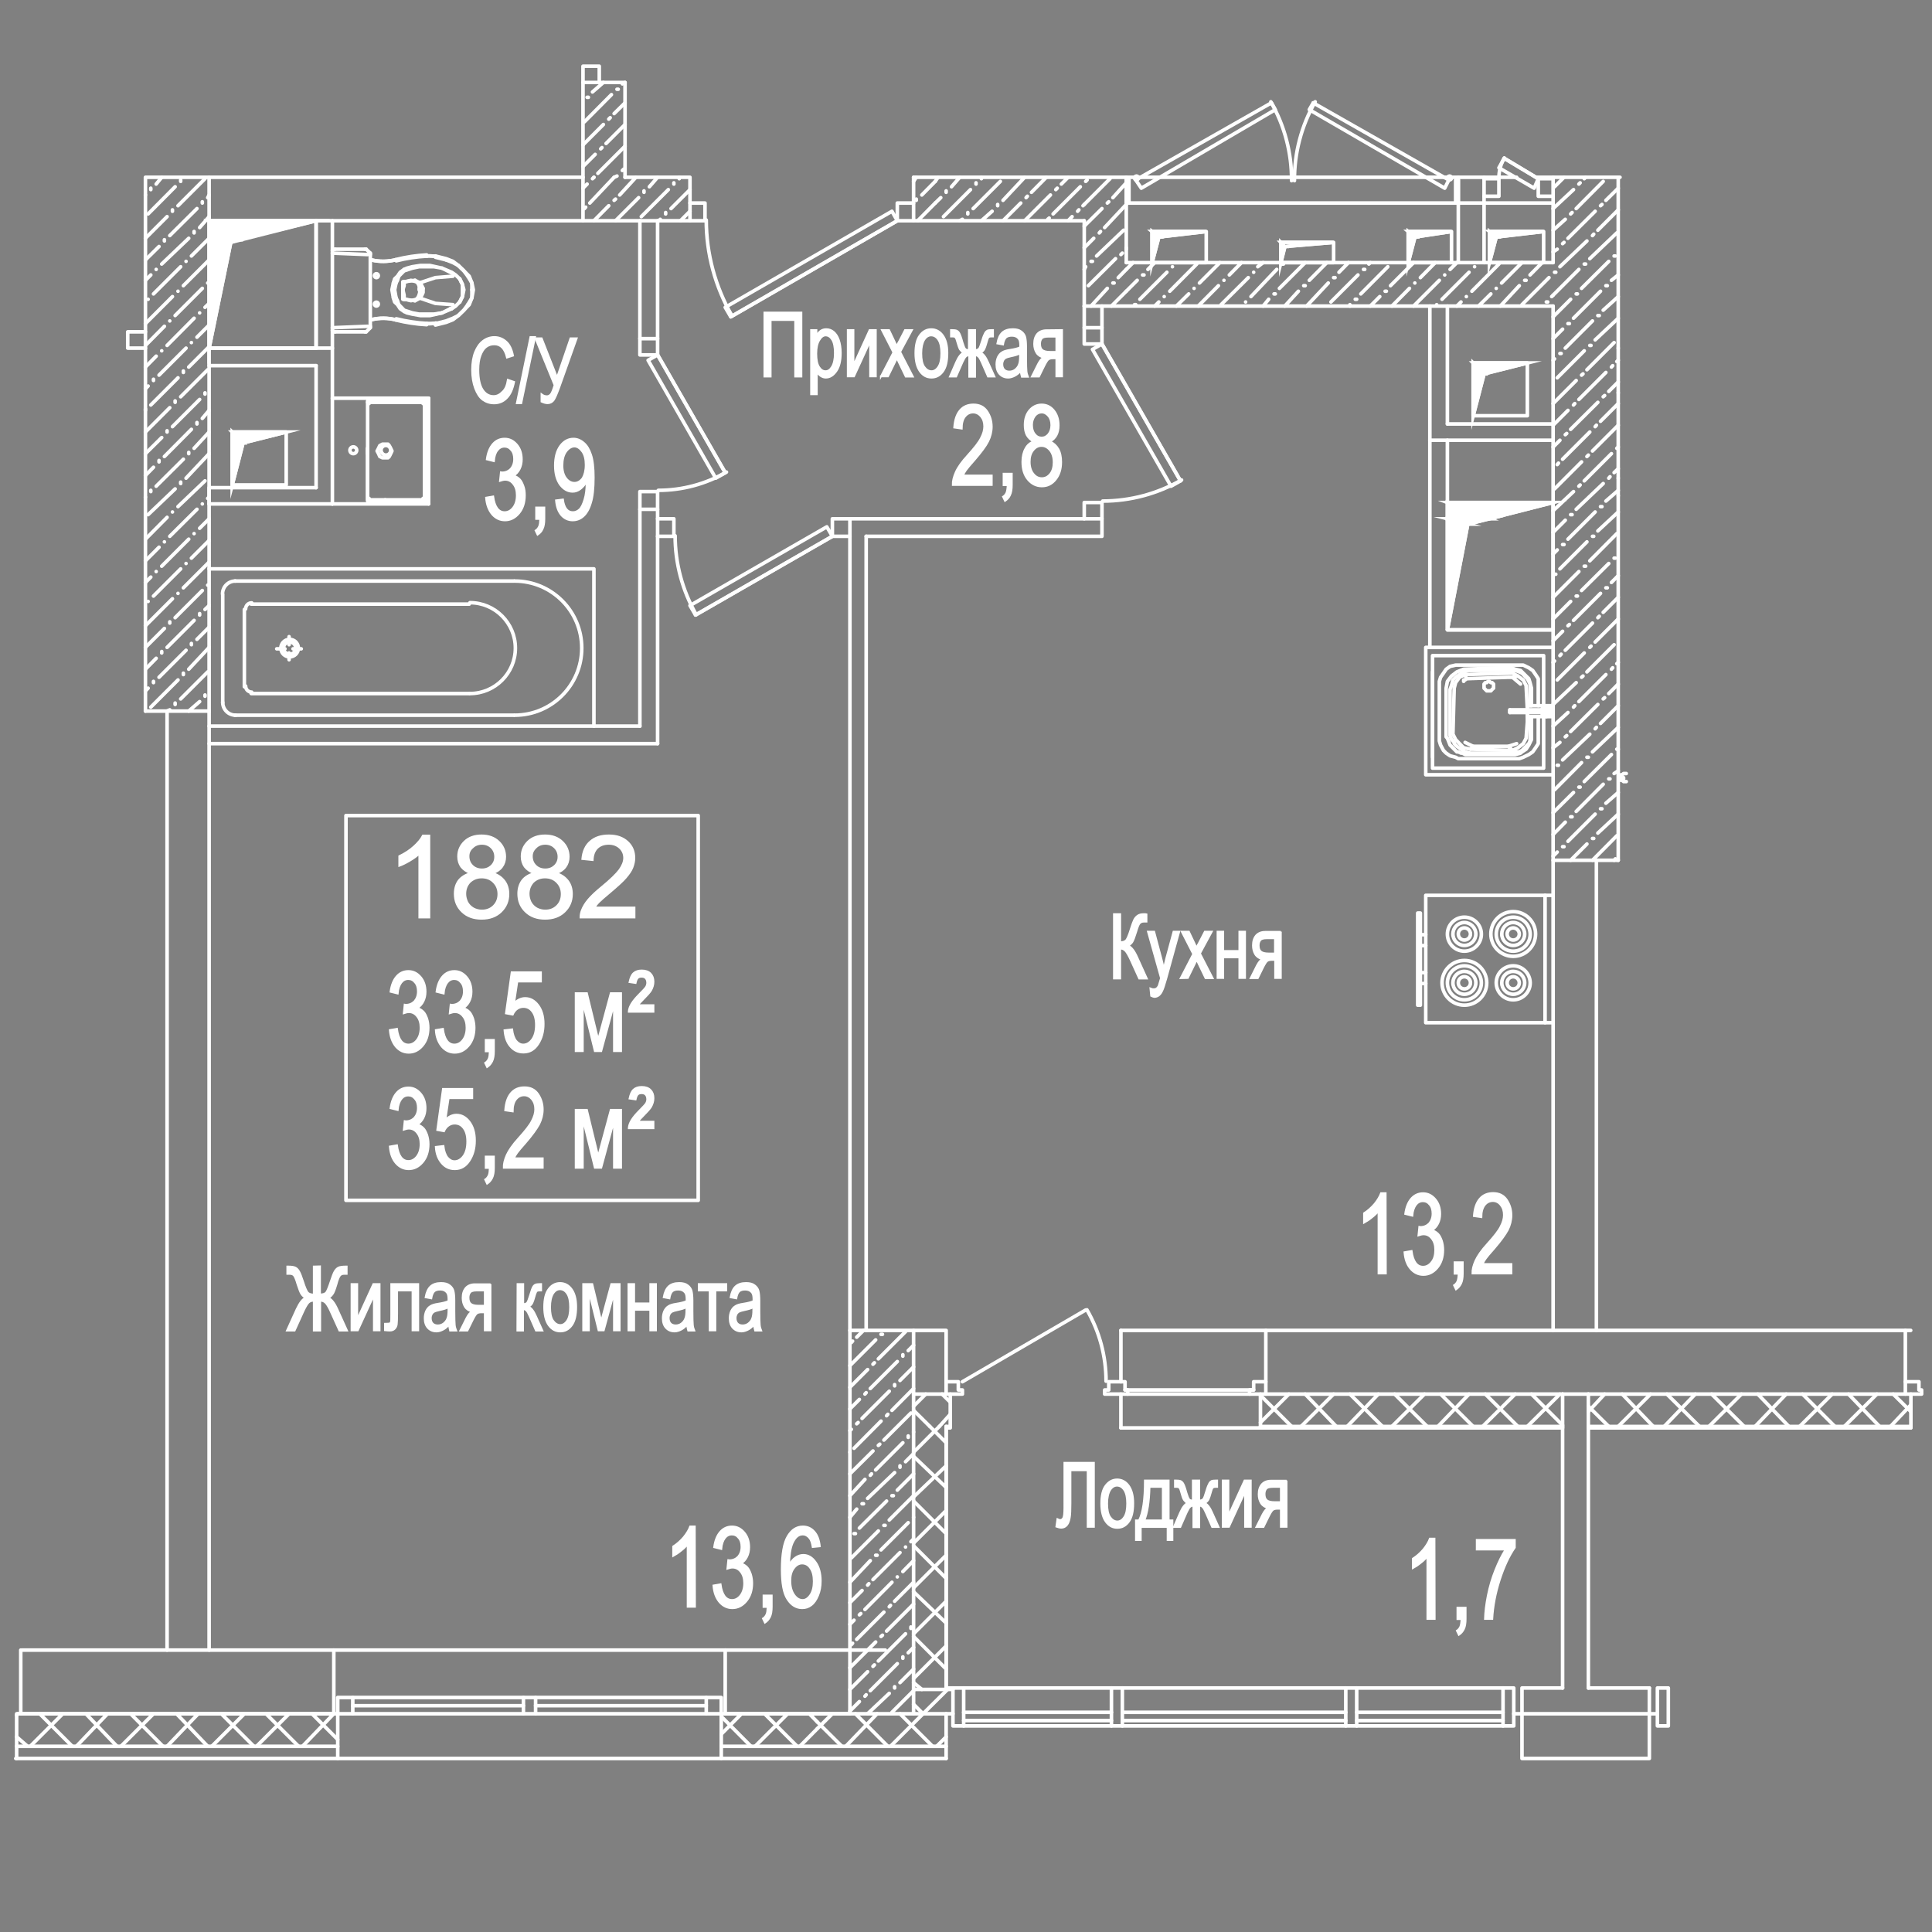 <?xml version="1.0" encoding="utf-8"?>
<!-- Generator: Adobe Illustrator 26.0.0, SVG Export Plug-In . SVG Version: 6.00 Build 0)  -->
<svg version="1.1" id="Слой_1" xmlns="http://www.w3.org/2000/svg" xmlns:xlink="http://www.w3.org/1999/xlink" x="0px" y="0px"
	 viewBox="0 0 1080 1080" style="enable-background:new 0 0 1080 1080;" xml:space="preserve">
<rect x="0" y="0" width="1080" height="1080" fill="#808080" stroke="none"/>
<style type="text/css">
	.st0{fill:none;stroke:#FFFFFF;stroke-width:2;stroke-linecap:round;stroke-linejoin:round;stroke-miterlimit:10;}
	.st1{fill:#FFFFFF;stroke:#FFFFFF;stroke-miterlimit:10;}
	.st2{fill:#FFFFFF;stroke:#FFFFFF;stroke-width:2;stroke-linecap:round;stroke-miterlimit:10;}
	.st3{stroke:#FFFFFF;stroke-miterlimit:10;}
	.st4{fill:none;stroke:#FFFFFF;stroke-width:2;stroke-linecap:round;stroke-miterlimit:10;}
</style>
<line class="st0" x1="846.2" y1="958" x2="850.8" y2="958"/>
<line class="st0" x1="922" y1="958" x2="926.5" y2="958"/>
<line class="st0" x1="81.3" y1="109" x2="81.3" y2="109"/>
<line class="st0" x1="84.3" y1="106" x2="84.3" y2="105.2"/>
<line class="st0" x1="87.3" y1="102.9" x2="90.4" y2="99.1"/>
<line class="st0" x1="82.8" y1="119.6" x2="97.9" y2="104.4"/>
<line class="st0" x1="101" y1="101.4" x2="101" y2="100.6"/>
<line class="st0" x1="81.3" y1="133.2" x2="93.4" y2="121.1"/>
<line class="st0" x1="96.4" y1="118.1" x2="96.4" y2="117.3"/>
<line class="st0" x1="99.5" y1="115" x2="114.6" y2="99.9"/>
<line class="st0" x1="81.3" y1="145.3" x2="88.9" y2="137.8"/>
<line class="st0" x1="91.9" y1="134.7" x2="91.9" y2="134"/>
<line class="st0" x1="94.9" y1="131.7" x2="110.1" y2="116.6"/>
<line class="st0" x1="113.1" y1="113.5" x2="113.1" y2="112.8"/>
<line class="st0" x1="116.1" y1="110.5" x2="116.9" y2="109"/>
<line class="st0" x1="81.3" y1="156.7" x2="84.3" y2="153.7"/>
<line class="st0" x1="87.3" y1="150.6" x2="87.3" y2="150.6"/>
<line class="st0" x1="90.4" y1="147.6" x2="105.5" y2="133.2"/>
<line class="st0" x1="108.5" y1="130.2" x2="108.5" y2="129.4"/>
<line class="st0" x1="111.6" y1="127.2" x2="116.9" y2="121.1"/>
<line class="st0" x1="82.8" y1="167.3" x2="82.8" y2="167.3"/>
<line class="st0" x1="85.8" y1="164.3" x2="101" y2="149.1"/>
<line class="st0" x1="104" y1="146.1" x2="104" y2="146.1"/>
<line class="st0" x1="107" y1="143.1" x2="116.9" y2="133.2"/>
<line class="st0" x1="81.3" y1="180.9" x2="96.4" y2="165.8"/>
<line class="st0" x1="99.5" y1="162.8" x2="99.5" y2="162.8"/>
<line class="st0" x1="102.5" y1="159.7" x2="116.9" y2="145.3"/>
<line class="st0" x1="81.3" y1="193.1" x2="91.9" y2="182.4"/>
<line class="st0" x1="94.9" y1="179.4" x2="94.9" y2="179.4"/>
<line class="st0" x1="97.9" y1="176.4" x2="113.1" y2="161.2"/>
<line class="st0" x1="116.1" y1="158.2" x2="116.1" y2="158.2"/>
<line class="st0" x1="81.3" y1="205.2" x2="87.3" y2="199.1"/>
<line class="st0" x1="90.4" y1="196.1" x2="90.4" y2="196.1"/>
<line class="st0" x1="93.4" y1="193.1" x2="108.5" y2="177.9"/>
<line class="st0" x1="111.6" y1="174.9" x2="111.6" y2="174.9"/>
<line class="st0" x1="114.6" y1="171.8" x2="116.9" y2="169.6"/>
<line class="st0" x1="81.3" y1="217.3" x2="82.8" y2="215.8"/>
<line class="st0" x1="85.8" y1="212.7" x2="85.8" y2="212"/>
<line class="st0" x1="88.9" y1="209.7" x2="104" y2="194.6"/>
<line class="st0" x1="107" y1="191.5" x2="107" y2="191.5"/>
<line class="st0" x1="110.1" y1="188.5" x2="116.9" y2="181.7"/>
<line class="st0" x1="81.3" y1="229.4" x2="81.3" y2="228.6"/>
<line class="st0" x1="84.3" y1="226.4" x2="99.5" y2="211.2"/>
<line class="st0" x1="102.5" y1="208.2" x2="102.5" y2="207.4"/>
<line class="st0" x1="105.5" y1="205.2" x2="116.9" y2="193.8"/>
<line class="st0" x1="81.3" y1="241.5" x2="94.9" y2="227.9"/>
<line class="st0" x1="97.9" y1="224.9" x2="97.9" y2="224.1"/>
<line class="st0" x1="101" y1="221.8" x2="116.1" y2="206.7"/>
<line class="st0" x1="81.3" y1="253.6" x2="90.4" y2="244.6"/>
<line class="st0" x1="93.4" y1="241.5" x2="93.4" y2="240.8"/>
<line class="st0" x1="96.4" y1="238.5" x2="111.6" y2="223.3"/>
<line class="st0" x1="114.6" y1="220.3" x2="114.6" y2="219.6"/>
<line class="st0" x1="81.3" y1="265.8" x2="85.8" y2="261.2"/>
<line class="st0" x1="88.9" y1="258.2" x2="88.9" y2="257.4"/>
<line class="st0" x1="91.9" y1="255.2" x2="107" y2="240"/>
<line class="st0" x1="110.1" y1="237" x2="110.1" y2="236.2"/>
<line class="st0" x1="113.1" y1="233.9" x2="116.9" y2="229.4"/>
<line class="st0" x1="81.3" y1="277.9" x2="81.3" y2="277.9"/>
<line class="st0" x1="84.3" y1="274.8" x2="84.3" y2="274.1"/>
<line class="st0" x1="87.3" y1="271.8" x2="102.5" y2="256.7"/>
<line class="st0" x1="105.5" y1="253.6" x2="105.5" y2="252.9"/>
<line class="st0" x1="108.5" y1="250.6" x2="116.9" y2="241.5"/>
<line class="st0" x1="82.8" y1="287.7" x2="97.9" y2="273.3"/>
<line class="st0" x1="101" y1="270.3" x2="101" y2="269.5"/>
<line class="st0" x1="104" y1="267.3" x2="116.9" y2="253.6"/>
<line class="st0" x1="81.3" y1="301.4" x2="93.4" y2="289.2"/>
<line class="st0" x1="96.4" y1="286.2" x2="96.4" y2="286.2"/>
<line class="st0" x1="99.5" y1="283.2" x2="114.6" y2="268.8"/>
<line class="st0" x1="81.3" y1="313.5" x2="88.9" y2="305.9"/>
<line class="st0" x1="91.9" y1="302.9" x2="91.9" y2="302.9"/>
<line class="st0" x1="94.9" y1="299.8" x2="110.1" y2="284.7"/>
<line class="st0" x1="113.1" y1="281.7" x2="113.1" y2="281.7"/>
<line class="st0" x1="116.1" y1="278.6" x2="116.9" y2="277.9"/>
<line class="st0" x1="81.3" y1="325.6" x2="84.3" y2="322.6"/>
<line class="st0" x1="87.3" y1="319.5" x2="87.3" y2="319.5"/>
<line class="st0" x1="90.4" y1="316.5" x2="105.5" y2="301.4"/>
<line class="st0" x1="108.5" y1="298.3" x2="108.5" y2="298.3"/>
<line class="st0" x1="111.6" y1="295.3" x2="116.9" y2="290"/>
<line class="st0" x1="82.8" y1="336.2" x2="82.8" y2="336.2"/>
<line class="st0" x1="85.8" y1="333.2" x2="101" y2="318"/>
<line class="st0" x1="104" y1="315" x2="104" y2="315"/>
<line class="st0" x1="107" y1="312" x2="116.9" y2="302.1"/>
<line class="st0" x1="81.3" y1="349.8" x2="96.4" y2="334.7"/>
<line class="st0" x1="99.5" y1="331.7" x2="99.5" y2="331.7"/>
<line class="st0" x1="102.5" y1="328.6" x2="116.9" y2="314.2"/>
<line class="st0" x1="81.3" y1="361.9" x2="91.9" y2="351.3"/>
<line class="st0" x1="94.9" y1="348.3" x2="94.9" y2="347.6"/>
<line class="st0" x1="97.9" y1="345.3" x2="113.1" y2="330.1"/>
<line class="st0" x1="116.1" y1="327.1" x2="116.1" y2="327.1"/>
<line class="st0" x1="81.3" y1="374.1" x2="87.3" y2="368"/>
<line class="st0" x1="90.4" y1="365" x2="90.4" y2="364.2"/>
<line class="st0" x1="93.4" y1="361.9" x2="108.5" y2="346.8"/>
<line class="st0" x1="111.6" y1="343.8" x2="111.6" y2="343"/>
<line class="st0" x1="114.6" y1="340.7" x2="116.9" y2="338.5"/>
<line class="st0" x1="81.3" y1="386.2" x2="82.8" y2="384.7"/>
<line class="st0" x1="85.8" y1="381.6" x2="85.8" y2="380.9"/>
<line class="st0" x1="88.9" y1="378.6" x2="104" y2="363.5"/>
<line class="st0" x1="107" y1="360.4" x2="107" y2="359.7"/>
<line class="st0" x1="110.1" y1="357.4" x2="116.9" y2="350.6"/>
<line class="st0" x1="81.3" y1="397.5" x2="81.3" y2="397.5"/>
<line class="st0" x1="84.3" y1="395.3" x2="99.5" y2="380.1"/>
<line class="st0" x1="102.5" y1="377.1" x2="102.5" y2="376.3"/>
<line class="st0" x1="105.5" y1="374.1" x2="116.9" y2="361.9"/>
<line class="st0" x1="93.4" y1="397.5" x2="94.9" y2="396.8"/>
<line class="st0" x1="97.9" y1="393.8" x2="97.9" y2="393"/>
<line class="st0" x1="101" y1="390.7" x2="116.1" y2="375.6"/>
<line class="st0" x1="105.5" y1="397.5" x2="111.6" y2="392.2"/>
<line class="st0" x1="114.6" y1="389.2" x2="114.6" y2="388.5"/>
<line class="st0" x1="116.9" y1="397.5" x2="116.9" y2="194.6"/>
<polyline class="st0" points="116.9,123.4 116.9,99.1 81.3,99.1 81.3,185.5 "/>
<polyline class="st0" points="81.3,194.6 81.3,397.5 116.9,397.5 "/>
<line class="st0" x1="475.9" y1="750.5" x2="476.6" y2="749.7"/>
<line class="st0" x1="478.9" y1="747.5" x2="482.7" y2="743.7"/>
<line class="st0" x1="475.1" y1="763.4" x2="489.5" y2="749"/>
<line class="st0" x1="492.5" y1="745.9" x2="493.3" y2="745.9"/>
<line class="st0" x1="475.1" y1="775.5" x2="485" y2="765.6"/>
<line class="st0" x1="488" y1="762.6" x2="488.8" y2="761.8"/>
<line class="st0" x1="491" y1="759.6" x2="506.2" y2="744.4"/>
<line class="st0" x1="475.1" y1="787.6" x2="480.4" y2="782.3"/>
<line class="st0" x1="483.5" y1="779.3" x2="484.2" y2="778.5"/>
<line class="st0" x1="486.5" y1="776.2" x2="501.6" y2="761.1"/>
<line class="st0" x1="504.7" y1="758.1" x2="504.7" y2="757.3"/>
<line class="st0" x1="507.7" y1="755" x2="510.7" y2="752"/>
<line class="st0" x1="475.1" y1="799.7" x2="475.9" y2="799"/>
<line class="st0" x1="478.9" y1="795.9" x2="479.7" y2="795.2"/>
<line class="st0" x1="481.9" y1="792.9" x2="497.1" y2="777.7"/>
<line class="st0" x1="500.1" y1="774.7" x2="500.1" y2="774"/>
<line class="st0" x1="503.1" y1="771.7" x2="510.7" y2="764.1"/>
<line class="st0" x1="475.1" y1="811.8" x2="475.1" y2="811.8"/>
<line class="st0" x1="477.4" y1="809.6" x2="492.5" y2="794.4"/>
<line class="st0" x1="495.6" y1="791.4" x2="496.3" y2="790.6"/>
<line class="st0" x1="498.6" y1="788.4" x2="510.7" y2="776.2"/>
<line class="st0" x1="475.1" y1="823.9" x2="488" y2="811.1"/>
<line class="st0" x1="491" y1="808" x2="491.8" y2="807.3"/>
<line class="st0" x1="494.1" y1="805" x2="509.2" y2="789.9"/>
<line class="st0" x1="475.1" y1="836.1" x2="483.5" y2="827"/>
<line class="st0" x1="486.5" y1="824.7" x2="487.2" y2="823.9"/>
<line class="st0" x1="489.5" y1="821.7" x2="504.7" y2="806.5"/>
<line class="st0" x1="507.7" y1="803.5" x2="507.7" y2="802.7"/>
<line class="st0" x1="510.7" y1="800.5" x2="510.7" y2="800.5"/>
<line class="st0" x1="475.1" y1="848.2" x2="478.9" y2="843.6"/>
<line class="st0" x1="481.9" y1="840.6" x2="482.7" y2="840.6"/>
<line class="st0" x1="485" y1="837.6" x2="500.1" y2="823.2"/>
<line class="st0" x1="503.1" y1="820.2" x2="503.1" y2="819.4"/>
<line class="st0" x1="506.2" y1="817.1" x2="510.7" y2="812.6"/>
<line class="st0" x1="477.4" y1="857.3" x2="478.2" y2="857.3"/>
<line class="st0" x1="480.4" y1="854.2" x2="495.6" y2="839.1"/>
<line class="st0" x1="498.6" y1="836.1" x2="499.4" y2="836.1"/>
<line class="st0" x1="501.6" y1="833" x2="510.7" y2="823.9"/>
<line class="st0" x1="475.9" y1="870.9" x2="491" y2="855.8"/>
<line class="st0" x1="494.1" y1="852.7" x2="494.8" y2="852.7"/>
<line class="st0" x1="497.1" y1="849.7" x2="510.7" y2="836.1"/>
<line class="st0" x1="475.1" y1="884.5" x2="486.5" y2="872.4"/>
<line class="st0" x1="489.5" y1="869.4" x2="490.3" y2="869.4"/>
<line class="st0" x1="492.5" y1="866.4" x2="507.7" y2="851.2"/>
<line class="st0" x1="510.7" y1="848.2" x2="510.7" y2="848.2"/>
<line class="st0" x1="475.1" y1="895.9" x2="481.9" y2="889.1"/>
<line class="st0" x1="485" y1="886.1" x2="485.7" y2="885.3"/>
<line class="st0" x1="488" y1="883" x2="503.1" y2="867.9"/>
<line class="st0" x1="506.2" y1="864.8" x2="506.2" y2="864.8"/>
<line class="st0" x1="509.2" y1="861.8" x2="510.7" y2="860.3"/>
<line class="st0" x1="475.1" y1="908" x2="477.4" y2="905.7"/>
<line class="st0" x1="480.4" y1="902.7" x2="481.2" y2="902"/>
<line class="st0" x1="483.5" y1="899.7" x2="498.6" y2="884.5"/>
<line class="st0" x1="501.6" y1="881.5" x2="501.6" y2="881.5"/>
<line class="st0" x1="504.7" y1="878.5" x2="510.7" y2="872.4"/>
<line class="st0" x1="475.9" y1="919.4" x2="476.6" y2="918.6"/>
<line class="st0" x1="478.9" y1="916.4" x2="494.1" y2="901.2"/>
<line class="st0" x1="497.1" y1="898.2" x2="497.8" y2="897.4"/>
<line class="st0" x1="500.1" y1="895.1" x2="510.7" y2="884.5"/>
<line class="st0" x1="475.1" y1="932.3" x2="489.5" y2="917.9"/>
<line class="st0" x1="492.5" y1="914.8" x2="493.3" y2="914.1"/>
<line class="st0" x1="495.6" y1="911.8" x2="510.7" y2="896.7"/>
<line class="st0" x1="475.1" y1="944.4" x2="485" y2="934.5"/>
<line class="st0" x1="488" y1="931.5" x2="488.8" y2="930.7"/>
<line class="st0" x1="491" y1="928.5" x2="506.2" y2="913.3"/>
<line class="st0" x1="509.2" y1="910.3" x2="509.2" y2="909.5"/>
<line class="st0" x1="475.1" y1="956.5" x2="480.4" y2="951.2"/>
<line class="st0" x1="483.5" y1="948.2" x2="484.2" y2="947.4"/>
<line class="st0" x1="486.5" y1="945.1" x2="501.6" y2="930"/>
<line class="st0" x1="504.7" y1="927" x2="504.7" y2="926.2"/>
<line class="st0" x1="507.7" y1="923.9" x2="510.7" y2="920.9"/>
<line class="st0" x1="485" y1="958" x2="497.1" y2="946.6"/>
<line class="st0" x1="500.1" y1="943.6" x2="500.1" y2="942.9"/>
<line class="st0" x1="503.1" y1="940.6" x2="510.7" y2="933"/>
<line class="st0" x1="498.6" y1="957.2" x2="510.7" y2="945.1"/>
<polyline class="st0" points="510.7,958 510.7,743.7 475.1,743.7 475.1,958 510.7,958 "/>
<line class="st0" x1="869" y1="104.4" x2="874.3" y2="99.1"/>
<line class="st0" x1="868.2" y1="116.6" x2="879.6" y2="106"/>
<line class="st0" x1="882.6" y1="102.9" x2="883.3" y2="102.2"/>
<line class="st0" x1="885.6" y1="99.9" x2="886.4" y2="99.1"/>
<line class="st0" x1="868.2" y1="128.7" x2="875" y2="122.6"/>
<line class="st0" x1="878" y1="119.6" x2="878.8" y2="118.8"/>
<line class="st0" x1="881.1" y1="116.6" x2="896.2" y2="101.4"/>
<line class="st0" x1="868.2" y1="140.8" x2="870.5" y2="139.3"/>
<line class="st0" x1="873.5" y1="136.2" x2="874.3" y2="135.5"/>
<line class="st0" x1="876.5" y1="133.2" x2="891.7" y2="118.1"/>
<line class="st0" x1="894.7" y1="115" x2="895.5" y2="114.3"/>
<line class="st0" x1="897.7" y1="112" x2="904.6" y2="105.2"/>
<line class="st0" x1="869" y1="152.2" x2="869.7" y2="152.2"/>
<line class="st0" x1="872" y1="149.1" x2="887.1" y2="134.7"/>
<line class="st0" x1="890.2" y1="131.7" x2="890.9" y2="130.9"/>
<line class="st0" x1="893.2" y1="128.7" x2="904.6" y2="117.3"/>
<line class="st0" x1="868.2" y1="165" x2="882.6" y2="150.6"/>
<line class="st0" x1="885.6" y1="147.6" x2="886.4" y2="147.6"/>
<line class="st0" x1="888.7" y1="144.6" x2="903.8" y2="130.2"/>
<line class="st0" x1="868.2" y1="177.1" x2="878" y2="167.3"/>
<line class="st0" x1="881.1" y1="164.3" x2="881.8" y2="164.3"/>
<line class="st0" x1="884.1" y1="161.2" x2="899.3" y2="146.1"/>
<line class="st0" x1="902.3" y1="143.1" x2="903" y2="143.1"/>
<line class="st0" x1="868.2" y1="189.3" x2="873.5" y2="184"/>
<line class="st0" x1="876.5" y1="180.9" x2="877.3" y2="180.9"/>
<line class="st0" x1="879.6" y1="177.9" x2="894.7" y2="162.8"/>
<line class="st0" x1="897.7" y1="159.7" x2="898.5" y2="159.7"/>
<line class="st0" x1="900.8" y1="156.7" x2="904.6" y2="153.7"/>
<line class="st0" x1="868.2" y1="201.4" x2="869" y2="200.6"/>
<line class="st0" x1="872" y1="197.6" x2="872.7" y2="197.6"/>
<line class="st0" x1="875" y1="194.6" x2="890.2" y2="179.4"/>
<line class="st0" x1="893.2" y1="176.4" x2="894" y2="176.4"/>
<line class="st0" x1="896.2" y1="173.4" x2="904.6" y2="165.8"/>
<line class="st0" x1="870.5" y1="211.2" x2="885.6" y2="196.1"/>
<line class="st0" x1="888.7" y1="193.1" x2="889.4" y2="193.1"/>
<line class="st0" x1="891.7" y1="190" x2="904.6" y2="177.9"/>
<line class="st0" x1="868.2" y1="225.6" x2="881.1" y2="212.7"/>
<line class="st0" x1="884.1" y1="209.7" x2="884.9" y2="209"/>
<line class="st0" x1="887.1" y1="206.7" x2="902.3" y2="191.5"/>
<line class="st0" x1="868.2" y1="237.7" x2="876.5" y2="229.4"/>
<line class="st0" x1="879.6" y1="226.4" x2="880.3" y2="225.6"/>
<line class="st0" x1="882.6" y1="223.3" x2="897.7" y2="208.2"/>
<line class="st0" x1="900.8" y1="205.2" x2="901.5" y2="204.4"/>
<line class="st0" x1="903.8" y1="202.1" x2="904.6" y2="201.4"/>
<line class="st0" x1="868.2" y1="249.9" x2="872" y2="246.1"/>
<line class="st0" x1="875" y1="243" x2="875.8" y2="242.3"/>
<line class="st0" x1="878" y1="240" x2="893.2" y2="224.9"/>
<line class="st0" x1="896.2" y1="221.8" x2="897" y2="221.1"/>
<line class="st0" x1="899.3" y1="218.8" x2="904.6" y2="213.5"/>
<line class="st0" x1="870.5" y1="259.7" x2="871.2" y2="258.9"/>
<line class="st0" x1="873.5" y1="256.7" x2="888.7" y2="241.5"/>
<line class="st0" x1="891.7" y1="238.5" x2="892.4" y2="237.7"/>
<line class="st0" x1="894.7" y1="235.5" x2="904.6" y2="225.6"/>
<line class="st0" x1="869" y1="273.3" x2="884.1" y2="258.2"/>
<line class="st0" x1="887.1" y1="255.2" x2="887.9" y2="254.4"/>
<line class="st0" x1="890.2" y1="252.1" x2="904.6" y2="237.7"/>
<line class="st0" x1="868.2" y1="285.5" x2="879.6" y2="274.8"/>
<line class="st0" x1="882.6" y1="271.8" x2="883.3" y2="271.1"/>
<line class="st0" x1="885.6" y1="268.8" x2="900.8" y2="253.6"/>
<line class="st0" x1="903.8" y1="250.6" x2="904.6" y2="249.9"/>
<line class="st0" x1="868.2" y1="297.6" x2="875" y2="290.8"/>
<line class="st0" x1="878" y1="287.7" x2="878.8" y2="287.7"/>
<line class="st0" x1="881.1" y1="284.7" x2="896.2" y2="270.3"/>
<line class="st0" x1="899.3" y1="267.3" x2="900" y2="266.5"/>
<line class="st0" x1="902.3" y1="264.2" x2="904.6" y2="262"/>
<line class="st0" x1="868.2" y1="309.7" x2="870.5" y2="307.4"/>
<line class="st0" x1="873.5" y1="304.4" x2="874.3" y2="304.4"/>
<line class="st0" x1="876.5" y1="301.4" x2="891.7" y2="286.2"/>
<line class="st0" x1="894.7" y1="283.2" x2="895.5" y2="283.2"/>
<line class="st0" x1="897.7" y1="280.1" x2="904.6" y2="274.1"/>
<line class="st0" x1="869" y1="321" x2="869.7" y2="321"/>
<line class="st0" x1="872" y1="318" x2="887.1" y2="302.9"/>
<line class="st0" x1="890.2" y1="299.8" x2="890.9" y2="299.8"/>
<line class="st0" x1="893.2" y1="296.8" x2="904.6" y2="286.2"/>
<line class="st0" x1="868.2" y1="333.9" x2="882.6" y2="319.5"/>
<line class="st0" x1="885.6" y1="316.5" x2="886.4" y2="316.5"/>
<line class="st0" x1="888.7" y1="313.5" x2="903.8" y2="298.3"/>
<line class="st0" x1="868.2" y1="346" x2="878" y2="336.2"/>
<line class="st0" x1="881.1" y1="333.2" x2="881.8" y2="333.2"/>
<line class="st0" x1="884.1" y1="330.1" x2="899.3" y2="315"/>
<line class="st0" x1="902.3" y1="312" x2="903" y2="312"/>
<line class="st0" x1="868.2" y1="358.2" x2="873.5" y2="352.9"/>
<line class="st0" x1="876.5" y1="349.8" x2="877.3" y2="349.1"/>
<line class="st0" x1="879.6" y1="346.8" x2="894.7" y2="331.7"/>
<line class="st0" x1="897.7" y1="328.6" x2="898.5" y2="328.6"/>
<line class="st0" x1="900.8" y1="325.6" x2="904.6" y2="321.8"/>
<line class="st0" x1="868.2" y1="370.3" x2="869" y2="369.5"/>
<line class="st0" x1="872" y1="366.5" x2="872.7" y2="365.7"/>
<line class="st0" x1="875" y1="363.5" x2="890.2" y2="348.3"/>
<line class="st0" x1="893.2" y1="345.3" x2="894" y2="344.5"/>
<line class="st0" x1="896.2" y1="342.3" x2="904.6" y2="333.9"/>
<line class="st0" x1="870.5" y1="380.1" x2="885.6" y2="365"/>
<line class="st0" x1="888.7" y1="361.9" x2="889.4" y2="361.2"/>
<line class="st0" x1="891.7" y1="358.9" x2="904.6" y2="346"/>
<line class="st0" x1="868.2" y1="393.8" x2="881.1" y2="381.6"/>
<line class="st0" x1="884.1" y1="378.6" x2="884.9" y2="377.9"/>
<line class="st0" x1="887.1" y1="375.6" x2="902.3" y2="360.4"/>
<line class="st0" x1="868.2" y1="405.9" x2="876.5" y2="398.3"/>
<line class="st0" x1="879.6" y1="395.3" x2="880.3" y2="394.5"/>
<line class="st0" x1="882.6" y1="392.2" x2="897.7" y2="377.1"/>
<line class="st0" x1="900.8" y1="374.1" x2="901.5" y2="373.3"/>
<line class="st0" x1="903.8" y1="371" x2="904.6" y2="370.3"/>
<line class="st0" x1="868.2" y1="418" x2="872" y2="415"/>
<line class="st0" x1="875" y1="411.9" x2="875.8" y2="411.2"/>
<line class="st0" x1="878" y1="408.9" x2="893.2" y2="393.8"/>
<line class="st0" x1="896.2" y1="390.7" x2="897" y2="390"/>
<line class="st0" x1="899.3" y1="387.7" x2="904.6" y2="382.4"/>
<line class="st0" x1="870.5" y1="427.8" x2="871.2" y2="427.8"/>
<line class="st0" x1="873.5" y1="424.8" x2="888.7" y2="410.4"/>
<line class="st0" x1="891.7" y1="407.4" x2="892.4" y2="406.6"/>
<line class="st0" x1="894.7" y1="404.4" x2="904.6" y2="394.5"/>
<line class="st0" x1="869" y1="441.5" x2="884.1" y2="426.3"/>
<line class="st0" x1="887.1" y1="423.3" x2="887.9" y2="423.3"/>
<line class="st0" x1="890.2" y1="420.3" x2="904.6" y2="406.6"/>
<line class="st0" x1="868.2" y1="454.3" x2="879.6" y2="443"/>
<line class="st0" x1="882.6" y1="440" x2="883.3" y2="440"/>
<line class="st0" x1="885.6" y1="436.9" x2="900.8" y2="421.8"/>
<line class="st0" x1="903.8" y1="418.8" x2="904.6" y2="418.8"/>
<line class="st0" x1="868.2" y1="466.5" x2="875" y2="459.6"/>
<line class="st0" x1="878" y1="456.6" x2="878.8" y2="456.6"/>
<line class="st0" x1="881.1" y1="453.6" x2="896.2" y2="438.4"/>
<line class="st0" x1="899.3" y1="435.4" x2="900" y2="435.4"/>
<line class="st0" x1="902.3" y1="432.4" x2="904.6" y2="430.9"/>
<line class="st0" x1="868.2" y1="478.6" x2="870.5" y2="476.3"/>
<line class="st0" x1="873.5" y1="473.3" x2="874.3" y2="473.3"/>
<line class="st0" x1="876.5" y1="470.3" x2="891.7" y2="455.1"/>
<line class="st0" x1="894.7" y1="452.1" x2="895.5" y2="452.1"/>
<line class="st0" x1="897.7" y1="449" x2="904.6" y2="443"/>
<line class="st0" x1="878" y1="480.9" x2="887.1" y2="471.8"/>
<line class="st0" x1="890.2" y1="468.7" x2="890.9" y2="468.7"/>
<line class="st0" x1="893.2" y1="465.7" x2="904.6" y2="455.1"/>
<line class="st0" x1="890.2" y1="480.9" x2="903.8" y2="467.2"/>
<line class="st0" x1="902.3" y1="480.9" x2="903" y2="480.1"/>
<line class="st0" x1="904.6" y1="480.9" x2="904.6" y2="277.1"/>
<line class="st0" x1="904.6" y1="219.6" x2="904.6" y2="194.6"/>
<line class="st0" x1="868.2" y1="99.1" x2="868.2" y2="99.9"/>
<line class="st0" x1="868.2" y1="109.7" x2="868.2" y2="146.8"/>
<polyline class="st0" points="868.2,171.1 868.2,480.9 904.6,480.9 "/>
<line class="st0" x1="522.8" y1="101.4" x2="524.4" y2="99.1"/>
<line class="st0" x1="522.8" y1="113.5" x2="525.9" y2="110.5"/>
<line class="st0" x1="528.9" y1="107.5" x2="528.9" y2="106.7"/>
<line class="st0" x1="531.9" y1="104.4" x2="536.5" y2="99.1"/>
<line class="st0" x1="527.4" y1="121.1" x2="542.5" y2="106"/>
<line class="st0" x1="545.6" y1="102.9" x2="545.6" y2="102.2"/>
<line class="st0" x1="548.6" y1="99.9" x2="548.6" y2="99.1"/>
<line class="st0" x1="536.5" y1="123.4" x2="538" y2="122.6"/>
<line class="st0" x1="541" y1="119.6" x2="541" y2="118.8"/>
<line class="st0" x1="544" y1="116.6" x2="559.2" y2="101.4"/>
<line class="st0" x1="548.6" y1="123.4" x2="554.6" y2="118.1"/>
<line class="st0" x1="557.7" y1="115" x2="557.7" y2="114.3"/>
<line class="st0" x1="560.7" y1="112" x2="572.8" y2="99.1"/>
<line class="st0" x1="560.7" y1="123.4" x2="570.6" y2="113.5"/>
<line class="st0" x1="573.6" y1="110.5" x2="574.3" y2="109.7"/>
<line class="st0" x1="576.6" y1="107.5" x2="584.9" y2="99.1"/>
<line class="st0" x1="572.8" y1="123.4" x2="587.2" y2="109"/>
<line class="st0" x1="590.2" y1="106" x2="591" y2="105.2"/>
<line class="st0" x1="593.3" y1="102.9" x2="597.1" y2="99.1"/>
<line class="st0" x1="585.7" y1="122.6" x2="586.5" y2="121.9"/>
<line class="st0" x1="588.7" y1="119.6" x2="603.9" y2="104.4"/>
<line class="st0" x1="597.1" y1="123.4" x2="599.3" y2="121.1"/>
<line class="st0" x1="602.4" y1="118.1" x2="603.1" y2="117.3"/>
<line class="st0" x1="605.4" y1="115" x2="606.1" y2="114.3"/>
<line class="st0" x1="510.7" y1="123.4" x2="606.1" y2="123.4"/>
<line class="st0" x1="629.6" y1="99.1" x2="510.7" y2="99.1"/>
<line class="st0" x1="606.9" y1="101.4" x2="607.7" y2="100.6"/>
<line class="st0" x1="606.1" y1="114.3" x2="620.5" y2="99.9"/>
<line class="st0" x1="606.1" y1="126.4" x2="616" y2="116.6"/>
<line class="st0" x1="619" y1="113.5" x2="619.8" y2="112.8"/>
<line class="st0" x1="622.1" y1="110.5" x2="629.6" y2="102.2"/>
<line class="st0" x1="606.1" y1="138.5" x2="611.4" y2="133.2"/>
<line class="st0" x1="614.5" y1="130.2" x2="615.2" y2="129.4"/>
<line class="st0" x1="617.5" y1="127.2" x2="629.6" y2="114.3"/>
<line class="st0" x1="606.1" y1="150.6" x2="606.9" y2="149.1"/>
<line class="st0" x1="609.9" y1="146.1" x2="610.7" y2="146.1"/>
<line class="st0" x1="613" y1="143.1" x2="628.1" y2="128.7"/>
<line class="st0" x1="608.4" y1="159.7" x2="623.6" y2="144.6"/>
<line class="st0" x1="626.6" y1="142.3" x2="627.4" y2="141.5"/>
<line class="st0" x1="629.6" y1="139.3" x2="629.6" y2="138.5"/>
<line class="st0" x1="609.9" y1="171.1" x2="619" y2="161.2"/>
<line class="st0" x1="622.1" y1="158.2" x2="622.8" y2="158.2"/>
<line class="st0" x1="625.1" y1="155.2" x2="629.6" y2="150.6"/>
<line class="st0" x1="621.3" y1="171.1" x2="629.6" y2="162.8"/>
<line class="st0" x1="606.1" y1="123.4" x2="606.1" y2="171.1"/>
<line class="st0" x1="629.6" y1="146.8" x2="629.6" y2="99.1"/>
<line class="st0" x1="629.6" y1="150.6" x2="633.4" y2="146.8"/>
<line class="st0" x1="629.6" y1="162.8" x2="635.7" y2="156.7"/>
<line class="st0" x1="638.7" y1="153.7" x2="639.5" y2="153.7"/>
<line class="st0" x1="641.7" y1="150.6" x2="645.5" y2="146.8"/>
<line class="st0" x1="634.2" y1="170.3" x2="634.9" y2="170.3"/>
<line class="st0" x1="637.2" y1="167.3" x2="652.3" y2="152.2"/>
<line class="st0" x1="655.4" y1="149.1" x2="655.4" y2="149.1"/>
<line class="st0" x1="645.5" y1="171.1" x2="647.8" y2="168.8"/>
<line class="st0" x1="650.8" y1="165.8" x2="650.8" y2="165.8"/>
<line class="st0" x1="653.9" y1="162.8" x2="669" y2="147.6"/>
<line class="st0" x1="657.6" y1="171.1" x2="664.5" y2="164.3"/>
<line class="st0" x1="667.5" y1="161.2" x2="667.5" y2="161.2"/>
<line class="st0" x1="670.5" y1="158.2" x2="681.9" y2="146.8"/>
<line class="st0" x1="669.8" y1="171.1" x2="681.1" y2="159.7"/>
<line class="st0" x1="684.2" y1="156.7" x2="684.2" y2="156.7"/>
<line class="st0" x1="687.2" y1="153.7" x2="694" y2="146.8"/>
<line class="st0" x1="682.6" y1="170.3" x2="697.8" y2="155.2"/>
<line class="st0" x1="700.8" y1="152.2" x2="700.8" y2="152.2"/>
<line class="st0" x1="703.1" y1="149.1" x2="706.1" y2="146.8"/>
<line class="st0" x1="696.3" y1="168.8" x2="696.3" y2="168.8"/>
<line class="st0" x1="699.3" y1="165.8" x2="713.7" y2="150.6"/>
<line class="st0" x1="716.7" y1="147.6" x2="717.5" y2="147.6"/>
<line class="st0" x1="706.1" y1="171.1" x2="709.2" y2="167.3"/>
<line class="st0" x1="712.2" y1="164.3" x2="712.9" y2="164.3"/>
<line class="st0" x1="715.2" y1="161.2" x2="729.6" y2="146.8"/>
<line class="st0" x1="718.2" y1="171.1" x2="725.8" y2="162.8"/>
<line class="st0" x1="728.8" y1="159.7" x2="729.6" y2="159.7"/>
<line class="st0" x1="731.9" y1="156.7" x2="741.7" y2="146.8"/>
<line class="st0" x1="730.4" y1="171.1" x2="742.5" y2="158.2"/>
<line class="st0" x1="745.5" y1="155.2" x2="746.3" y2="155.2"/>
<line class="st0" x1="748.5" y1="152.2" x2="753.8" y2="146.8"/>
<line class="st0" x1="744" y1="168.8" x2="759.1" y2="153.7"/>
<line class="st0" x1="762.2" y1="150.6" x2="762.9" y2="150.6"/>
<line class="st0" x1="765.2" y1="147.6" x2="766" y2="146.8"/>
<line class="st0" x1="754.6" y1="171.1" x2="754.6" y2="170.3"/>
<line class="st0" x1="757.6" y1="167.3" x2="758.4" y2="167.3"/>
<line class="st0" x1="760.7" y1="164.3" x2="775.8" y2="149.1"/>
<line class="st0" x1="766" y1="171.1" x2="771.3" y2="165.8"/>
<line class="st0" x1="774.3" y1="162.8" x2="775" y2="162.8"/>
<line class="st0" x1="777.3" y1="159.7" x2="790.2" y2="146.8"/>
<line class="st0" x1="778.1" y1="171.1" x2="787.9" y2="161.2"/>
<line class="st0" x1="790.9" y1="158.2" x2="790.9" y2="158.2"/>
<line class="st0" x1="794" y1="155.2" x2="802.3" y2="146.8"/>
<line class="st0" x1="790.2" y1="171.1" x2="804.6" y2="156.7"/>
<line class="st0" x1="807.6" y1="153.7" x2="807.6" y2="153.7"/>
<line class="st0" x1="810.6" y1="150.6" x2="814.4" y2="146.8"/>
<line class="st0" x1="803.1" y1="170.3" x2="803.1" y2="170.3"/>
<line class="st0" x1="806.1" y1="167.3" x2="821.2" y2="152.2"/>
<line class="st0" x1="824.3" y1="149.1" x2="824.3" y2="149.1"/>
<line class="st0" x1="814.4" y1="171.1" x2="816.7" y2="168.8"/>
<line class="st0" x1="819.7" y1="165.8" x2="819.7" y2="165.8"/>
<line class="st0" x1="822.8" y1="162.8" x2="837.9" y2="147.6"/>
<line class="st0" x1="826.5" y1="171.1" x2="833.4" y2="164.3"/>
<line class="st0" x1="836.4" y1="161.2" x2="836.4" y2="161.2"/>
<line class="st0" x1="839.4" y1="158.2" x2="850.8" y2="146.8"/>
<line class="st0" x1="838.7" y1="171.1" x2="849.3" y2="159.7"/>
<line class="st0" x1="852.3" y1="156.7" x2="853.1" y2="156.7"/>
<line class="st0" x1="855.3" y1="153.7" x2="862.1" y2="146.8"/>
<line class="st0" x1="850.8" y1="170.3" x2="865.9" y2="155.2"/>
<line class="st0" x1="864.4" y1="168.8" x2="865.2" y2="168.8"/>
<line class="st0" x1="867.4" y1="165.8" x2="868.2" y2="165"/>
<line class="st0" x1="606.1" y1="171.1" x2="868.2" y2="171.1"/>
<line class="st0" x1="868.2" y1="146.8" x2="629.6" y2="146.8"/>
<line class="st0" x1="905.6" y1="99.1" x2="868.2" y2="99.1"/>
<line class="st0" x1="328.2" y1="54.4" x2="328.9" y2="54.4"/>
<line class="st0" x1="331.2" y1="51.4" x2="337.3" y2="46.1"/>
<line class="st0" x1="326.7" y1="68.1" x2="341.8" y2="52.9"/>
<line class="st0" x1="344.9" y1="49.9" x2="345.6" y2="49.9"/>
<line class="st0" x1="347.9" y1="46.9" x2="349.4" y2="46.1"/>
<line class="st0" x1="325.9" y1="81" x2="337.3" y2="69.6"/>
<line class="st0" x1="340.3" y1="66.6" x2="341.1" y2="65.8"/>
<line class="st0" x1="343.3" y1="63.5" x2="349.4" y2="57.5"/>
<line class="st0" x1="325.9" y1="93.1" x2="332.7" y2="86.3"/>
<line class="st0" x1="335.8" y1="83.2" x2="336.5" y2="82.5"/>
<line class="st0" x1="338.8" y1="80.2" x2="349.4" y2="69.6"/>
<line class="st0" x1="332" y1="99.1" x2="332" y2="99.1"/>
<line class="st0" x1="334.2" y1="96.9" x2="349.4" y2="81.7"/>
<line class="st0" x1="343.3" y1="99.1" x2="344.9" y2="98.4"/>
<line class="st0" x1="347.9" y1="95.3" x2="348.6" y2="94.6"/>
<line class="st0" x1="325.9" y1="46.1" x2="325.9" y2="123.4"/>
<polyline class="st0" points="349.4,99.1 349.4,46.1 335,46.1 "/>
<line class="st0" x1="325.9" y1="105.2" x2="328.2" y2="102.9"/>
<line class="st0" x1="331.2" y1="99.9" x2="332" y2="99.1"/>
<line class="st0" x1="326.7" y1="116.6" x2="327.4" y2="115.8"/>
<line class="st0" x1="329.7" y1="113.5" x2="343.3" y2="99.1"/>
<line class="st0" x1="332" y1="123.4" x2="340.3" y2="115"/>
<line class="st0" x1="343.3" y1="112" x2="344.1" y2="111.3"/>
<line class="st0" x1="346.4" y1="109" x2="355.5" y2="99.1"/>
<line class="st0" x1="344.1" y1="123.4" x2="357" y2="110.5"/>
<line class="st0" x1="360" y1="107.5" x2="360" y2="106.7"/>
<line class="st0" x1="363" y1="104.4" x2="367.6" y2="99.1"/>
<line class="st0" x1="358.5" y1="121.1" x2="373.6" y2="106"/>
<line class="st0" x1="376.7" y1="102.9" x2="376.7" y2="102.2"/>
<line class="st0" x1="379.7" y1="99.9" x2="379.7" y2="99.1"/>
<line class="st0" x1="368.3" y1="123.4" x2="369.1" y2="122.6"/>
<line class="st0" x1="372.1" y1="119.6" x2="372.1" y2="118.8"/>
<line class="st0" x1="375.1" y1="116.6" x2="385.7" y2="106"/>
<line class="st0" x1="380.4" y1="123.4" x2="385.7" y2="118.1"/>
<line class="st0" x1="510.7" y1="101.4" x2="512.2" y2="99.1"/>
<line class="st0" x1="512.2" y1="112" x2="512.2" y2="111.3"/>
<line class="st0" x1="515.3" y1="109" x2="522.8" y2="101.4"/>
<line class="st0" x1="513" y1="123.4" x2="522.8" y2="113.5"/>
<line class="st0" x1="325.9" y1="123.4" x2="385.7" y2="123.4"/>
<polyline class="st0" points="385.7,113.5 385.7,99.1 349.4,99.1 "/>
<line class="st0" x1="510.7" y1="99.1" x2="510.7" y2="113.5"/>
<line class="st0" x1="1068.1" y1="743.7" x2="626.6" y2="743.7"/>
<line class="st0" x1="707.6" y1="743.7" x2="707.6" y2="772.4"/>
<line class="st0" x1="873.5" y1="779.3" x2="887.9" y2="779.3"/>
<line class="st0" x1="1065.1" y1="772.4" x2="1065.1" y2="743.7"/>
<polyline class="st0" points="528.9,772.4 528.9,743.7 510.7,743.7 "/>
<line class="st0" x1="707.6" y1="779.3" x2="873.5" y2="779.3"/>
<line class="st0" x1="887.9" y1="779.3" x2="1065.1" y2="779.3"/>
<line class="st0" x1="510.7" y1="779.3" x2="528.9" y2="779.3"/>
<line class="st0" x1="626.6" y1="743.7" x2="626.6" y2="772.4"/>
<line class="st0" x1="405.4" y1="922.4" x2="405.4" y2="958"/>
<line class="st0" x1="11.6" y1="922.4" x2="11.6" y2="958"/>
<line class="st0" x1="186.6" y1="958" x2="186.6" y2="922.4"/>
<line class="st0" x1="405.4" y1="958" x2="475.1" y2="958"/>
<line class="st0" x1="11.6" y1="958" x2="186.6" y2="958"/>
<line class="st0" x1="12.2" y1="922.4" x2="494.9" y2="922.4"/>
<line class="st0" x1="325.9" y1="99.1" x2="116.9" y2="99.1"/>
<line class="st0" x1="176.7" y1="123.4" x2="325.9" y2="123.4"/>
<line class="st0" x1="868.2" y1="480.9" x2="868.2" y2="743.7"/>
<line class="st0" x1="892.4" y1="743.7" x2="892.4" y2="480.9"/>
<line class="st0" x1="456.9" y1="966.3" x2="465.3" y2="958"/>
<line class="st0" x1="472.8" y1="976.2" x2="490.3" y2="958"/>
<line class="st0" x1="497.8" y1="976.2" x2="516" y2="958"/>
<line class="st0" x1="523.6" y1="976.2" x2="528.9" y2="970.9"/>
<line class="st0" x1="470.6" y1="976.2" x2="456.9" y2="962.6"/>
<line class="st0" x1="496.3" y1="976.2" x2="478.2" y2="958"/>
<line class="st0" x1="521.3" y1="976.2" x2="503.1" y2="958"/>
<line class="st0" x1="528.9" y1="983" x2="528.9" y2="958"/>
<line class="st0" x1="403.2" y1="976.2" x2="528.9" y2="976.2"/>
<line class="st0" x1="93.4" y1="397.5" x2="93.4" y2="922.4"/>
<line class="st0" x1="116.9" y1="922.4" x2="116.9" y2="397.5"/>
<line class="st0" x1="887.9" y1="789.1" x2="897" y2="779.3"/>
<line class="st0" x1="904.6" y1="797.4" x2="922.7" y2="779.3"/>
<line class="st0" x1="930.3" y1="797.4" x2="947.7" y2="779.3"/>
<line class="st0" x1="955.3" y1="797.4" x2="973.5" y2="779.3"/>
<line class="st0" x1="981.1" y1="797.4" x2="998.5" y2="779.3"/>
<line class="st0" x1="1006" y1="797.4" x2="1024.2" y2="779.3"/>
<line class="st0" x1="1031" y1="797.4" x2="1049.2" y2="779.3"/>
<line class="st0" x1="1056.8" y1="797.4" x2="1068.2" y2="785.3"/>
<line class="st0" x1="899.3" y1="797.4" x2="887.9" y2="786.1"/>
<line class="st0" x1="924.2" y1="797.4" x2="906.8" y2="779.3"/>
<line class="st0" x1="950" y1="797.4" x2="931.8" y2="779.3"/>
<line class="st0" x1="975" y1="797.4" x2="956.8" y2="779.3"/>
<line class="st0" x1="1000" y1="797.4" x2="982.6" y2="779.3"/>
<line class="st0" x1="1025.7" y1="797.4" x2="1007.6" y2="779.3"/>
<line class="st0" x1="1050.7" y1="797.4" x2="1033.3" y2="779.3"/>
<line class="st0" x1="1068.2" y1="789.1" x2="1058.3" y2="779.3"/>
<line class="st0" x1="887.9" y1="798.2" x2="1068.1" y2="798.2"/>
<line class="st0" x1="1068.2" y1="798.2" x2="1068.2" y2="779.3"/>
<line class="st0" x1="887.9" y1="779.3" x2="887.9" y2="798.2"/>
<line class="st0" x1="887.9" y1="797.4" x2="1068.2" y2="797.4"/>
<line class="st0" x1="510.7" y1="786.1" x2="517.5" y2="779.3"/>
<line class="st0" x1="525.1" y1="797.4" x2="531.2" y2="790.6"/>
<line class="st0" x1="704.6" y1="795.2" x2="720.5" y2="779.3"/>
<line class="st0" x1="727.3" y1="797.4" x2="745.5" y2="779.3"/>
<line class="st0" x1="753.1" y1="797.4" x2="770.5" y2="779.3"/>
<line class="st0" x1="778.1" y1="797.4" x2="796.3" y2="779.3"/>
<line class="st0" x1="803.8" y1="797.4" x2="821.2" y2="779.3"/>
<line class="st0" x1="828.8" y1="797.4" x2="847" y2="779.3"/>
<line class="st0" x1="853.8" y1="797.4" x2="872" y2="779.3"/>
<line class="st0" x1="519.8" y1="797.4" x2="510.7" y2="788.4"/>
<line class="st0" x1="531.2" y1="783.8" x2="526.6" y2="779.3"/>
<line class="st0" x1="722" y1="797.4" x2="704.6" y2="780"/>
<line class="st0" x1="747" y1="797.4" x2="729.6" y2="779.3"/>
<line class="st0" x1="772.8" y1="797.4" x2="754.6" y2="779.3"/>
<line class="st0" x1="797.8" y1="797.4" x2="779.6" y2="779.3"/>
<line class="st0" x1="823.5" y1="797.4" x2="805.3" y2="779.3"/>
<line class="st0" x1="848.5" y1="797.4" x2="830.3" y2="779.3"/>
<line class="st0" x1="873.5" y1="796.7" x2="856.1" y2="779.3"/>
<line class="st0" x1="704.6" y1="779.3" x2="704.6" y2="798.2"/>
<line class="st0" x1="626.6" y1="798.2" x2="873.5" y2="798.2"/>
<polyline class="st0" points="528.9,798.2 531.2,798.2 531.2,779.3 "/>
<line class="st0" x1="704.6" y1="797.4" x2="873.5" y2="797.4"/>
<line class="st0" x1="528.9" y1="797.4" x2="531.2" y2="797.4"/>
<line class="st0" x1="626.6" y1="779.3" x2="626.6" y2="798.2"/>
<line class="st0" x1="510.7" y1="811.8" x2="525.1" y2="797.4"/>
<line class="st0" x1="510.7" y1="836.8" x2="528.9" y2="819.4"/>
<line class="st0" x1="510.7" y1="862.6" x2="528.9" y2="844.4"/>
<line class="st0" x1="510.7" y1="887.6" x2="528.9" y2="869.4"/>
<line class="st0" x1="510.7" y1="913.3" x2="528.9" y2="895.1"/>
<line class="st0" x1="510.7" y1="938.3" x2="528.9" y2="920.1"/>
<line class="st0" x1="515.3" y1="944.4" x2="510.7" y2="940.6"/>
<line class="st0" x1="528.9" y1="933" x2="510.7" y2="914.8"/>
<line class="st0" x1="528.9" y1="907.3" x2="510.7" y2="889.8"/>
<line class="st0" x1="528.9" y1="882.3" x2="510.7" y2="864.1"/>
<line class="st0" x1="528.9" y1="857.3" x2="510.7" y2="839.1"/>
<line class="st0" x1="528.9" y1="831.5" x2="510.7" y2="814.1"/>
<line class="st0" x1="528.9" y1="806.5" x2="519.8" y2="797.4"/>
<line class="st0" x1="528.9" y1="943.6" x2="528.9" y2="798.2"/>
<line class="st0" x1="528.9" y1="797.4" x2="528.9" y2="944.4"/>
<line class="st0" x1="501.6" y1="123.4" x2="408.5" y2="177.1"/>
<polyline class="st0" points="501.6,123.4 510.7,123.4 510.7,113.5 501.6,113.5 501.6,123.4 "/>
<polyline class="st0" points="394.1,123.4 394.1,113.5 385.7,113.5 385.7,123.4 394.1,123.4 "/>
<polyline class="st0" points="408.5,177.1 501.6,123.4 498.6,118.1 405.4,171.8 408.5,177.1 "/>
<path class="st0" d="M394.8,123c0,18.8,5,37.3,14.4,53.6"/>
<polyline class="st0" points="325.9,37 325.9,46.1 335,46.1 335,37 325.9,37 "/>
<polyline class="st0" points="188.8,958 403.2,958 403.2,948.9 188.8,948.9 188.8,958 "/>
<line class="st0" x1="292.6" y1="953.5" x2="197.2" y2="953.5"/>
<line class="st0" x1="394.8" y1="953.5" x2="299.4" y2="953.5"/>
<line class="st0" x1="197.2" y1="958" x2="197.2" y2="948.9"/>
<line class="st0" x1="292.6" y1="958" x2="292.6" y2="948.9"/>
<line class="st0" x1="299.4" y1="958" x2="299.4" y2="948.9"/>
<line class="st0" x1="394.8" y1="958" x2="394.8" y2="948.9"/>
<polyline class="st0" points="538,779.3 538,777 535.7,777 535.7,772.4 528.9,772.4 528.9,779.3 538,779.3 "/>
<polyline class="st0" points="698.5,779.3 707.6,779.3 707.6,772.4 700.8,772.4 700.8,774.7 700.8,777 698.5,777 698.5,779.3 "/>
<polyline class="st0" points="630.4,779.3 630.4,777 628.9,777 628.9,774.7 628.9,772.4 619.8,772.4 619.8,777 617.5,777 
	617.5,779.3 630.4,779.3 "/>
<line class="st0" x1="698.5" y1="779.3" x2="630.4" y2="779.3"/>
<line class="st0" x1="700.8" y1="777" x2="628.9" y2="777"/>
<path class="st0" d="M618.3,772.1c0-14-3.7-27.8-10.7-39.9"/>
<line class="st0" x1="538" y1="772.4" x2="606.9" y2="732.3"/>
<polyline class="st0" points="1065.1,779.3 1065.1,772.4 1072.7,772.4 1072.7,774.7 1072.7,777 1074.2,777 1074.2,779.3 
	1065.1,779.3 "/>
<line class="st0" x1="538.7" y1="943.6" x2="621.3" y2="943.6"/>
<line class="st0" x1="621.3" y1="964.8" x2="538.7" y2="964.8"/>
<line class="st0" x1="621.3" y1="961.8" x2="538.7" y2="961.8"/>
<line class="st0" x1="621.3" y1="957.2" x2="538.7" y2="957.2"/>
<polyline class="st0" points="846.2,943.6 840.2,943.6 840.2,964.8 846.2,964.8 846.2,943.6 "/>
<line class="st0" x1="627.4" y1="943.6" x2="752.3" y2="943.6"/>
<line class="st0" x1="752.3" y1="964.8" x2="627.4" y2="964.8"/>
<line class="st0" x1="752.3" y1="961.8" x2="627.4" y2="961.8"/>
<line class="st0" x1="752.3" y1="957.2" x2="627.4" y2="957.2"/>
<polyline class="st0" points="627.4,943.6 621.3,943.6 621.3,964.8 627.4,964.8 627.4,943.6 "/>
<line class="st0" x1="758.4" y1="943.6" x2="840.2" y2="943.6"/>
<line class="st0" x1="840.2" y1="964.8" x2="758.4" y2="964.8"/>
<line class="st0" x1="840.2" y1="961.8" x2="758.4" y2="961.8"/>
<line class="st0" x1="840.2" y1="957.2" x2="758.4" y2="957.2"/>
<polyline class="st0" points="758.4,943.6 752.3,943.6 752.3,964.8 758.4,964.8 758.4,943.6 "/>
<polyline class="st0" points="538.7,943.6 532.7,943.6 532.7,964.8 538.7,964.8 538.7,943.6 "/>
<polyline class="st0" points="926.5,943.6 932.6,943.6 932.6,964.8 926.5,964.8 926.5,943.6 "/>
<polyline class="st0" points="850.8,958 850.8,983 922,983 922,943.6 "/>
<line class="st0" x1="124.5" y1="332.4" x2="124.5" y2="393"/>
<line class="st0" x1="131.3" y1="399.8" x2="287.3" y2="399.8"/>
<line class="st0" x1="131.3" y1="324.8" x2="287.3" y2="324.8"/>
<polyline class="st0" points="116.9,318 332,318 332,405.9 "/>
<line class="st0" x1="262.3" y1="337.7" x2="140.4" y2="337.7"/>
<line class="st0" x1="136.6" y1="340.7" x2="136.6" y2="383.9"/>
<line class="st0" x1="262.3" y1="387.7" x2="140.4" y2="387.7"/>
<line class="st0" x1="161.6" y1="360.4" x2="161.6" y2="355.9"/>
<line class="st0" x1="159.3" y1="362.7" x2="154.7" y2="362.7"/>
<line class="st0" x1="161.6" y1="365" x2="161.6" y2="368.8"/>
<line class="st0" x1="163.8" y1="362.7" x2="168.4" y2="362.7"/>
<path class="st0" d="M287.7,399.8c20.7,0,37.5-16.8,37.5-37.5s-16.8-37.5-37.5-37.5"/>
<path class="st0" d="M124.5,392.6c0,4,3.2,7.2,7.2,7.2"/>
<path class="st0" d="M131.6,324.8c-4,0-7.2,3.2-7.2,7.2"/>
<path class="st0" d="M161.9,365.7c1.9,0,3.4-1.5,3.4-3.4s-1.5-3.4-3.4-3.4s-3.4,1.5-3.4,3.4S160.1,365.7,161.9,365.7"/>
<path class="st0" d="M262.7,387.7c14,0,25.4-11.4,25.4-25.4s-11.4-25.4-25.4-25.4"/>
<path class="st0" d="M140.7,337c-1.9,0-3.4,1.5-3.4,3.4"/>
<path class="st0" d="M137.3,383.5c0,1.9,1.5,3.4,3.4,3.4"/>
<path class="st0" d="M161.9,367.2c2.7,0,4.9-2.2,4.9-4.9c0-2.7-2.2-4.9-4.9-4.9s-4.9,2.2-4.9,4.9S159.2,367.2,161.9,367.2"/>
<polyline class="st0" points="239.6,281.7 239.6,252.1 239.6,222.6 "/>
<polyline class="st0" points="238.1,279.4 238.1,252.1 238.1,224.9 "/>
<polyline class="st0" points="237.3,278.6 237.3,252.1 237.3,225.6 "/>
<line class="st0" x1="206.3" y1="280.1" x2="237.3" y2="280.1"/>
<line class="st0" x1="237.3" y1="224.1" x2="206.3" y2="224.1"/>
<line class="st0" x1="215.3" y1="279.4" x2="236.5" y2="279.4"/>
<line class="st0" x1="236.5" y1="224.9" x2="215.3" y2="224.9"/>
<path class="st0" d="M215.7,254.4c1.5,0,2.7-1.2,2.7-2.7s-1.2-2.7-2.7-2.7s-2.7,1.2-2.7,2.7C213.1,253.2,214.3,254.4,215.7,254.4"/>
<path class="st0" d="M197.5,253.6c1,0,1.9-0.8,1.9-1.9c0-1-0.8-1.9-1.9-1.9c-1,0-1.9,0.8-1.9,1.9S196.5,253.6,197.5,253.6"/>
<line class="st0" x1="236.5" y1="278.6" x2="236.5" y2="278.6"/>
<line class="st0" x1="236.5" y1="225.6" x2="236.5" y2="225.6"/>
<line class="st0" x1="206.3" y1="225.6" x2="206.3" y2="225.6"/>
<line class="st0" x1="206.3" y1="278.6" x2="206.3" y2="278.6"/>
<polyline class="st0" points="205.5,250.6 205.5,252.1 205.5,253.6 "/>
<polyline class="st0" points="238.1,224.9 238.1,224.1 237.3,224.1 "/>
<polyline class="st0" points="206.3,224.1 205.5,224.1 205.5,224.9 "/>
<line class="st0" x1="206.3" y1="279.4" x2="215.3" y2="279.4"/>
<polyline class="st0" points="205.5,224.9 205.5,252.1 205.5,225.6 "/>
<polyline class="st0" points="205.5,279.4 205.5,252.1 205.5,250.6 "/>
<line class="st0" x1="206.3" y1="224.9" x2="215.3" y2="224.9"/>
<polyline class="st0" points="205.5,253.6 205.5,252.1 205.5,278.6 "/>
<polyline class="st0" points="219.1,252.1 218.4,253.6 217.6,255.2 216.9,255.9 215.3,255.9 213.8,255.9 212.3,255.2 211.6,253.6 
	210.8,252.1 211.6,250.6 212.3,249.1 213.8,248.3 215.3,248.3 216.9,248.3 217.6,249.1 218.4,250.6 219.1,252.1 "/>
<polyline class="st0" points="238.1,279.4 238.1,280.1 237.3,280.1 "/>
<polyline class="st0" points="206.3,280.1 205.5,280.1 205.5,279.4 "/>
<line class="st0" x1="239.6" y1="222.6" x2="185.8" y2="222.6"/>
<line class="st0" x1="239.6" y1="281.7" x2="185.8" y2="281.7"/>
<polyline class="st0" points="225.2,158.2 225.2,157.5 225.9,157.5 "/>
<polyline class="st0" points="225.9,167.3 225.2,167.3 225.2,166.5 225.2,162 225.2,158.2 "/>
<polyline class="st0" points="234.3,158.2 243.4,155.2 253.2,154.4 "/>
<polyline class="st0" points="236.5,161.2 236.5,163.5 235.8,165 235,166.5 233.5,167.3 232,168.1 "/>
<polyline class="st0" points="253.2,170.3 243.4,169.6 234.3,166.5 "/>
<polyline class="st0" points="232,156.7 233.5,157.5 235,158.2 235.8,159.7 236.5,161.2 "/>
<line class="st0" x1="232" y1="168.1" x2="225.9" y2="167.3"/>
<line class="st0" x1="225.9" y1="157.5" x2="232" y2="156.7"/>
<line class="st0" x1="204" y1="139.3" x2="204.7" y2="139.3"/>
<polyline class="st0" points="185.8,140 186.6,139.3 187.3,139.3 "/>
<line class="st0" x1="204.7" y1="185.5" x2="204" y2="185.5"/>
<polyline class="st0" points="187.3,185.5 186.6,185.5 185.8,184.7 "/>
<line class="st0" x1="207" y1="141.5" x2="207" y2="142.3"/>
<line class="st0" x1="243.4" y1="143.8" x2="249.4" y2="145.3"/>
<path class="st0" d="M210.4,155.2c0.6,0,1.1-0.5,1.1-1.1s-0.5-1.1-1.1-1.1s-1.1,0.5-1.1,1.1C209.3,154.7,209.8,155.2,210.4,155.2"/>
<line class="st0" x1="225.9" y1="157.5" x2="226.7" y2="157.5"/>
<polyline class="st0" points="221.4,158.2 222.2,156.7 222.9,154.4 "/>
<polyline class="st0" points="219.9,158.2 220.6,155.9 222.2,154.4 223.7,152.2 225.9,150.6 "/>
<path class="st0" d="M210.4,171.1c0.6,0,1.1-0.5,1.1-1.1s-0.5-1.1-1.1-1.1s-1.1,0.5-1.1,1.1C209.3,170.6,209.8,171.1,210.4,171.1"/>
<line class="st0" x1="226.7" y1="167.3" x2="225.9" y2="167.3"/>
<polyline class="st0" points="225.9,174.1 223.7,172.6 222.2,170.3 220.6,168.8 219.9,166.5 "/>
<polyline class="st0" points="222.9,170.3 222.2,168.1 221.4,166.5 "/>
<polyline class="st0" points="221.4,166.5 220.6,162 221.4,158.2 "/>
<polyline class="st0" points="219.9,166.5 219.1,162 219.9,158.2 "/>
<polyline class="st0" points="225.9,167.3 225.9,165 225.2,162 225.9,159.7 225.9,157.5 "/>
<polyline class="st0" points="232.8,157.5 233.5,158.2 234.3,159.7 "/>
<polyline class="st0" points="257,155.9 254.7,153.7 252.5,152.2 247.1,149.9 251.7,152.2 254.7,153.7 257,155.9 "/>
<polyline class="st0" points="256.2,148.4 259.3,151.4 261.5,154.4 "/>
<polyline class="st0" points="252.5,172.6 247.1,174.9 251.7,172.6 "/>
<polyline class="st0" points="234.3,165 233.5,166.5 232.8,167.3 "/>
<path class="st0" d="M234.7,160.5c-0.2,0-0.4,0.5-0.4,1.1s0.2,1.1,0.4,1.1s0.4-0.5,0.4-1.1C235,161,234.9,160.5,234.7,160.5"/>
<polyline class="st0" points="251.7,172.6 254.7,171.1 257,168.8 254.7,171.1 252.5,172.6 "/>
<polyline class="st0" points="263.8,162 263.8,166.5 261.5,170.3 "/>
<polyline class="st0" points="257,155.9 258.5,159 258.5,162 258.5,165.8 257,168.8 "/>
<polyline class="st0" points="261.5,154.4 263.8,158.2 263.8,162 "/>
<polyline class="st0" points="257,155.9 258.5,159 259.3,162 258.5,165.8 257,168.8 "/>
<polyline class="st0" points="234.3,159.7 235,162 234.3,165 "/>
<polyline class="st0" points="222.9,170.3 224.4,171.8 225.9,173.4 230.5,174.9 234.3,175.6 238.8,175.6 242.6,175.6 247.1,174.9 
	"/>
<polyline class="st0" points="225.9,150.6 227.5,149.9 230.5,149.1 235,148.4 240.3,148.4 247.1,149.9 242.6,149.1 238.8,149.1 
	234.3,149.1 230.5,149.9 225.9,151.4 224.4,152.9 222.9,154.4 "/>
<polyline class="st0" points="232.8,167.3 229.7,168.1 226.7,167.3 "/>
<polyline class="st0" points="226.7,157.5 229.7,156.7 232.8,157.5 "/>
<line class="st0" x1="207" y1="182.4" x2="207" y2="183.2"/>
<polyline class="st0" points="261.5,170.3 259.3,173.4 256.2,176.4 253.2,177.9 249.4,179.4 243.4,180.9 "/>
<polyline class="st0" points="225.9,174.1 227.5,174.9 230.5,175.6 235,176.4 240.3,176.4 247.1,174.9 "/>
<polyline class="st0" points="243.4,181.7 249.4,180.2 253.2,178.7 256.2,176.4 259.3,173.4 262.3,170.3 263.8,166.5 264.6,162 
	263.8,158.2 262.3,154.4 259.3,151.4 256.2,148.4 253.2,146.1 249.4,144.6 243.4,143.1 "/>
<polyline class="st0" points="249.4,145.3 253.2,146.8 256.2,148.4 "/>
<line class="st0" x1="185.8" y1="141.5" x2="205.5" y2="142.3"/>
<line class="st0" x1="185.8" y1="183.2" x2="205.5" y2="182.4"/>
<line class="st0" x1="187.3" y1="139.3" x2="204" y2="139.3"/>
<line class="st0" x1="187.3" y1="185.5" x2="204" y2="185.5"/>
<line class="st0" x1="207" y1="142.3" x2="207" y2="182.4"/>
<line class="st0" x1="207" y1="141.5" x2="204.7" y2="139.3"/>
<line class="st0" x1="207" y1="183.2" x2="204.7" y2="185.5"/>
<path class="st0" d="M238.6,180.9c1.7,0.1,3.4,0,5.1-0.3"/>
<path class="st0" d="M238.6,180.9c1.7,0.1,3.4,0,5.1-0.3"/>
<path class="st0" d="M221.3,178.8c-4.5-1.1-9.1-1.2-13.6-0.1"/>
<path class="st0" d="M221.5,178.2c5.6,1.4,11.3,2.3,17.1,2.6"/>
<path class="st0" d="M221.3,178.9c5.7,1.4,11.4,2.3,17.2,2.6"/>
<path class="st0" d="M221.3,178.8c-4.5-1.2-9.2-1.2-13.7-0.1"/>
<path class="st0" d="M207.7,145.3c4.5,1.1,9.1,1,13.6-0.1"/>
<path class="st0" d="M238.6,143.2c-5.8,0.3-11.5,1.2-17.1,2.6"/>
<path class="st0" d="M243.7,143.4c-1.7-0.3-3.4-0.4-5.1-0.3"/>
<path class="st0" d="M243.7,143.4c-1.7-0.3-3.4-0.4-5.1-0.3"/>
<path class="st0" d="M238.5,142.5c-5.8,0.3-11.6,1.2-17.2,2.6"/>
<path class="st0" d="M207.6,145.3c4.5,1.1,9.2,1,13.7-0.1"/>
<polyline class="st0" points="859.9,400.6 859.9,413.4 859.9,415.7 858.4,418 856.8,420.3 854.6,421.8 851.5,423.3 849.3,424.1 
	815.2,424.1 813.7,423.3 810.6,422.5 808.4,421 806.9,419.5 805.3,416.5 804.6,414.2 804.6,413.4 804.6,380.9 805.3,378.6 
	806.9,376.3 808.4,374.1 810.6,372.5 813.7,371.8 815.2,371.8 849.3,371.8 851.5,371.8 854.6,373.3 856.8,374.8 858.4,377.1 
	859.9,379.4 859.9,381.6 859.9,394.5 "/>
<polyline class="st0" points="799.3,361.9 797,361.9 797,433.1 868.2,433.1 "/>
<polyline class="st0" points="862.1,398.3 862.1,399.1 862.1,399.8 862.9,399.8 863.7,399.8 864.4,400.6 865.2,399.8 865.9,399.8 
	866.7,399.1 866.7,398.3 866.7,397.5 866.7,396.8 866.7,396 865.9,396 865.9,395.3 865.2,395.3 864.4,395.3 863.7,395.3 
	862.9,395.3 862.1,396 862.1,396.8 "/>
<polyline class="st0" points="844.7,396.8 846.2,396.8 847,396.8 850,396.8 851.5,396.8 853.8,396.8 855.3,396.8 856.8,396.8 
	859.1,396.8 860.6,396.8 861.4,396.8 864.4,396.8 865.2,396.8 862.1,396.8 860.6,396.8 859.1,396.8 857.6,396.8 855.3,396.8 
	853.8,396.8 851.5,396.8 850,396.8 847,396.8 845.5,396.8 844,396.8 844.7,396.8 "/>
<line class="st0" x1="844" y1="397.5" x2="844" y2="396.8"/>
<polyline class="st0" points="853.8,396.8 853.8,396 853.8,395.3 853.8,394.5 868.2,394.5 "/>
<polyline class="st0" points="865.2,396.8 865.2,397.5 865.2,396.8 "/>
<polyline class="st0" points="844,398.3 844,397.5 845.5,397.5 846.2,397.5 850,397.5 851.5,397.5 853.8,397.5 855.3,397.5 
	857.6,397.5 859.1,397.5 861.4,397.5 862.1,397.5 865.2,397.5 865.2,398.3 865.2,397.5 "/>
<polyline class="st0" points="865.2,398.3 864.4,398.3 861.4,398.3 860.6,398.3 856.8,398.3 855.3,398.3 853.8,398.3 851.5,398.3 
	848.5,398.3 847,398.3 844.7,398.3 844,398.3 845.5,398.3 847,398.3 850,398.3 851.5,398.3 853.8,398.3 855.3,398.3 857.6,398.3 
	859.1,398.3 860.6,398.3 862.1,398.3 865.2,398.3 864.4,398.3 "/>
<polyline class="st0" points="853.8,398.3 853.8,400.6 868.2,400.6 "/>
<line class="st0" x1="800.8" y1="423.3" x2="800.8" y2="375.6"/>
<polyline class="st0" points="856.1,394.5 856.1,384.7 855.3,381.6 854.6,379.4 852.3,377.1 850,374.8 847,374.1 844.7,373.3 
	844,373.3 840.2,373.3 818.2,374.1 814.4,375.6 811.4,377.9 809.1,380.9 808.4,384.7 808.4,397.5 808.4,411.9 809.1,412.7 
	810.6,416.5 812.9,418.8 814.4,420.3 815.2,420.3 816.7,421 817.5,421 819,421.8 836.4,421.8 847,421.8 850,421 850.8,420.3 
	853.1,418.8 854.6,416.5 856.1,413.4 856.1,403.6 856.1,400.6 "/>
<polyline class="st0" points="855.3,394.5 855.3,384.7 855.3,382.4 854.6,380.9 853.8,379.4 852.3,377.9 850.8,376.3 849.3,375.6 
	847,374.8 845.5,374.8 822,374.8 821.2,374.8 818.2,375.6 815.9,377.1 813.7,378.6 812.2,380.1 811.4,383.2 810.6,385.4 
	810.6,410.4 810.6,411.2 811.4,413.4 812.2,414.2 812.9,415 812.9,415.7 813.7,416.5 814.4,417.2 816.7,418.8 819,420.3 822,421 
	831.1,421 845.5,421 847,420.3 849.3,420.3 850.8,419.5 852.3,418 853.8,416.5 854.6,415.7 855.3,414.2 855.3,411.9 855.3,410.4 
	855.3,400.6 "/>
<polyline class="st0" points="818.2,380.9 818.2,380.1 819,380.1 819.7,379.4 "/>
<polyline class="st0" points="819,377.1 845.5,376.3 848.5,377.9 "/>
<polyline class="st0" points="850,382.4 845.5,378.6 843.2,378.6 819.7,379.4 819,377.1 815.9,378.6 813.7,381.6 812.9,384.7 
	812.2,410.4 813.7,413.4 815.9,415.7 818.2,418 822,418.8 "/>
<polyline class="st0" points="845.5,378.6 848.5,377.9 851.5,380.1 853.1,383.2 853.8,396.8 "/>
<polyline class="st0" points="831.1,381.6 831.8,380.9 832.6,380.9 833.4,381.6 834.1,381.6 834.9,382.4 834.9,383.2 834.9,383.9 
	834.9,384.7 834.1,385.4 833.4,386.2 832.6,386.2 831.8,386.2 831.1,386.2 830.3,385.4 829.6,384.7 829.6,383.9 829.6,383.2 
	829.6,382.4 830.3,381.6 831.1,381.6 "/>
<polyline class="st0" points="853.8,398.3 853.8,403.6 853.1,412.7 851.5,415.7 848.5,418 845.5,419.5 "/>
<polyline class="st0" points="819,415 823.5,417.2 842.5,417.2 843.2,417.2 847.8,415.7 "/>
<polyline class="st0" points="823.5,417.2 822,418.8 845.5,419.5 843.2,417.2 "/>
<polyline class="st0" points="862.9,394.5 862.9,366.5 800.8,366.5 800.8,429.4 862.9,429.4 862.9,400.6 "/>
<polyline class="st0" points="868.2,571.7 797,571.7 797,500.5 868.2,500.5 "/>
<polyline class="st0" points="794,510.4 794,561.9 792.5,561.9 792.5,510.4 794,510.4 "/>
<line class="st0" x1="863.7" y1="500.5" x2="863.7" y2="571.7"/>
<line class="st0" x1="797" y1="522.5" x2="794" y2="522.5"/>
<line class="st0" x1="794" y1="528.6" x2="797" y2="528.6"/>
<line class="st0" x1="794" y1="543.7" x2="797" y2="543.7"/>
<line class="st0" x1="797" y1="549.8" x2="794" y2="549.8"/>
<path class="st0" d="M845.9,509.6c-6.9,0-12.5,5.6-12.5,12.5c0,6.9,5.6,12.5,12.5,12.5s12.5-5.6,12.5-12.5
	C858.4,515.2,852.8,509.6,845.9,509.6"/>
<path class="st0" d="M818.6,512.7c-5.2,0-9.5,4.2-9.5,9.5c0,5.2,4.2,9.5,9.5,9.5c5.2,0,9.5-4.2,9.5-9.5S823.8,512.7,818.6,512.7"/>
<path class="st0" d="M818.6,515.7c-3.6,0-6.4,2.9-6.4,6.4c0,3.6,2.9,6.4,6.4,6.4c3.6,0,6.4-2.9,6.4-6.4
	C825,518.6,822.1,515.7,818.6,515.7"/>
<path class="st0" d="M818.6,518.7c-1.9,0-3.4,1.5-3.4,3.4s1.5,3.4,3.4,3.4s3.4-1.5,3.4-3.4C822,520.3,820.5,518.7,818.6,518.7"/>
<path class="st0" d="M845.9,515.7c-3.6,0-6.4,2.9-6.4,6.4c0,3.6,2.9,6.4,6.4,6.4c3.6,0,6.4-2.9,6.4-6.4
	C852.3,518.6,849.4,515.7,845.9,515.7"/>
<path class="st0" d="M845.9,512.7c-5.2,0-9.5,4.2-9.5,9.5c0,5.2,4.2,9.5,9.5,9.5c5.2,0,9.5-4.2,9.5-9.5
	C855.3,516.9,851.1,512.7,845.9,512.7"/>
<path class="st0" d="M845.9,518.7c-1.9,0-3.4,1.5-3.4,3.4s1.5,3.4,3.4,3.4s3.4-1.5,3.4-3.4C849.3,520.3,847.7,518.7,845.9,518.7"/>
<path class="st0" d="M818.6,539.9c-5.2,0-9.5,4.2-9.5,9.5c0,5.2,4.2,9.5,9.5,9.5c5.2,0,9.5-4.2,9.5-9.5
	C828.1,544.2,823.8,539.9,818.6,539.9"/>
<path class="st0" d="M818.6,536.9c-6.9,0-12.5,5.6-12.5,12.5s5.6,12.5,12.5,12.5s12.5-5.6,12.5-12.5S825.5,536.9,818.6,536.9"/>
<path class="st0" d="M818.6,546c-1.9,0-3.4,1.5-3.4,3.4s1.5,3.4,3.4,3.4s3.4-1.5,3.4-3.4S820.5,546,818.6,546"/>
<path class="st0" d="M818.6,543c-3.6,0-6.4,2.9-6.4,6.4c0,3.6,2.9,6.4,6.4,6.4c3.6,0,6.4-2.9,6.4-6.4C825,545.8,822.1,543,818.6,543
	"/>
<path class="st0" d="M845.9,543c-3.6,0-6.4,2.9-6.4,6.4c0,3.6,2.9,6.4,6.4,6.4c3.6,0,6.4-2.9,6.4-6.4
	C852.3,545.8,849.4,543,845.9,543"/>
<path class="st0" d="M845.9,539.9c-5.2,0-9.5,4.2-9.5,9.5c0,5.2,4.2,9.5,9.5,9.5c5.2,0,9.5-4.2,9.5-9.5
	C855.3,544.2,851.1,539.9,845.9,539.9"/>
<path class="st0" d="M845.9,546c-1.9,0-3.4,1.5-3.4,3.4s1.5,3.4,3.4,3.4s3.4-1.5,3.4-3.4C849.3,547.5,847.7,546,845.9,546"/>
<polyline class="st0" points="909.1,432.4 908.3,432.4 907.6,432.4 906.8,433.1 906.1,433.1 906.1,433.9 906.1,434.7 906.1,435.4 
	906.1,436.2 906.8,436.2 907.6,436.9 908.3,436.9 909.1,436.9 "/>
<path class="st0" d="M904.6,437.7"/>
<polyline class="st0" points="907.6,435.4 907.6,434.7 907.6,435.4 "/>
<path class="st0" d="M904.6,431.6"/>
<g>
	<path class="st1" d="M644,132.5h3.8l-3.8,14.4V132.5z M644,129.4v3h3.8L644,129.4z"/>
	<path class="st2" d="M644,132.5h3.8l-3.8,14.4V132.5z M644,129.4v3h3.8L644,129.4z"/>
</g>
<g>
	<polygon class="st1" points="644,129.4 674.3,129.4 647.8,132.5 	"/>
	<polygon class="st2" points="644,129.4 674.3,129.4 647.8,132.5 	"/>
</g>
<polyline class="st0" points="674.3,129.4 644,129.4 644,146.8 647.8,132.5 674.3,129.4 674.3,146.8 644,146.8 "/>
<g>
	<path class="st3" d="M716,137.8h2.3l-2.3,9.1V137.8z M716,135.5v2.3h2.3L716,135.5z"/>
	<path class="st4" d="M716,137.8h2.3l-2.3,9.1V137.8z M716,135.5v2.3h2.3L716,135.5z"/>
</g>
<g>
	<polygon class="st3" points="716,135.5 745.5,135.5 718.2,137.8 	"/>
	<polygon class="st4" points="716,135.5 745.5,135.5 718.2,137.8 	"/>
</g>
<polyline class="st0" points="745.5,135.5 716,135.5 716,146.8 718.2,137.8 745.5,135.5 745.5,146.8 716,146.8 "/>
<g>
	<path class="st1" d="M787.2,132.5h3.8l-3.8,14.4V132.5z M787.2,129.4v3h3.8L787.2,129.4z"/>
	<path class="st2" d="M787.2,132.5h3.8l-3.8,14.4V132.5z M787.2,129.4v3h3.8L787.2,129.4z"/>
</g>
<g>
	<polygon class="st1" points="787.2,129.4 811.4,129.4 790.9,132.5 	"/>
	<polygon class="st2" points="787.2,129.4 811.4,129.4 790.9,132.5 	"/>
</g>
<polyline class="st0" points="811.4,129.4 787.2,129.4 787.2,146.8 790.9,132.5 811.4,129.4 811.4,146.8 787.2,146.8 "/>
<g>
	<path class="st1" d="M832.6,132.5h3.8l-3.8,14.4V132.5z M832.6,129.4v3h3.8L832.6,129.4z"/>
	<path class="st2" d="M832.6,132.5h3.8l-3.8,14.4V132.5z M832.6,129.4v3h3.8L832.6,129.4z"/>
</g>
<g>
	<polygon class="st1" points="832.6,129.4 862.9,129.4 836.4,132.5 	"/>
	<polygon class="st2" points="832.6,129.4 862.9,129.4 836.4,132.5 	"/>
</g>
<polyline class="st0" points="862.9,129.4 832.6,129.4 832.6,146.8 836.4,132.5 862.9,129.4 862.9,146.8 832.6,146.8 "/>
<g>
	<path class="st3" d="M904.6,194.6v-79 M904.6,99.4v16.2"/>
	<path class="st4" d="M904.6,194.6V99.4 M904.6,123.4v12.1"/>
</g>
<g>
	<path class="st1" d="M116.9,123.4l15.9,10.6h-15.9V123.4z M176.7,123.4h-59.8l15.9,10.6L176.7,123.4z"/>
	<path class="st2" d="M116.9,123.4l15.9,10.6h-15.9V123.4z M176.7,123.4h-59.8l15.9,10.6L176.7,123.4z"/>
</g>
<g>
	<path class="st1" d="M116.9,135.5H129l-12.1,59.1V135.5z M116.9,134v1.5H129L116.9,134z"/>
	<path class="st2" d="M116.9,135.5H129l-12.1,59.1V135.5z M116.9,134v1.5H129L116.9,134z"/>
</g>
<g>
	<polygon class="st3" points="116.9,134 132.8,134 129,135.5 	"/>
	<polygon class="st4" points="116.9,134 132.8,134 129,135.5 	"/>
</g>
<polyline class="st0" points="176.7,123.4 116.9,123.4 116.9,194.6 129,135.5 176.7,123.4 176.7,194.6 116.9,194.6 "/>
<line class="st0" x1="9.3" y1="958.8" x2="10.1" y2="958"/>
<line class="st0" x1="16.9" y1="976.2" x2="35.1" y2="958"/>
<line class="st0" x1="42.7" y1="976.2" x2="60.1" y2="958"/>
<line class="st0" x1="67.6" y1="976.2" x2="85.8" y2="958"/>
<line class="st0" x1="93.4" y1="976.2" x2="110.8" y2="958"/>
<line class="st0" x1="118.4" y1="976.2" x2="136.6" y2="958"/>
<line class="st0" x1="143.4" y1="976.2" x2="161.6" y2="958"/>
<line class="st0" x1="169.1" y1="976.2" x2="186.6" y2="958"/>
<line class="st0" x1="403.2" y1="969.4" x2="414.5" y2="958"/>
<line class="st0" x1="422.1" y1="976.2" x2="440.3" y2="958"/>
<line class="st0" x1="447.1" y1="976.2" x2="456.9" y2="966.3"/>
<line class="st0" x1="15.4" y1="976.2" x2="9.3" y2="970.9"/>
<line class="st0" x1="40.4" y1="976.2" x2="22.2" y2="958"/>
<line class="st0" x1="65.4" y1="976.2" x2="48" y2="958"/>
<line class="st0" x1="91.1" y1="976.2" x2="73" y2="958"/>
<line class="st0" x1="116.1" y1="976.2" x2="98.7" y2="958"/>
<line class="st0" x1="141.9" y1="976.2" x2="123.7" y2="958"/>
<line class="st0" x1="166.9" y1="976.2" x2="148.7" y2="958"/>
<line class="st0" x1="188.8" y1="972.4" x2="174.4" y2="958"/>
<line class="st0" x1="419.8" y1="976.2" x2="403.2" y2="959.5"/>
<line class="st0" x1="445.6" y1="976.2" x2="427.4" y2="958"/>
<line class="st0" x1="456.9" y1="962.6" x2="452.4" y2="958"/>
<polyline class="st0" points="405.4,958 403.2,958 403.2,983 "/>
<line class="st0" x1="188.8" y1="958" x2="186.6" y2="958"/>
<polyline class="st0" points="11.6,958 9.3,958 9.3,983 "/>
<line class="st0" x1="188.8" y1="983" x2="188.8" y2="958"/>
<line class="st0" x1="475.1" y1="958" x2="405.4" y2="958"/>
<line class="st0" x1="186.6" y1="958" x2="11.6" y2="958"/>
<line class="st0" x1="9.3" y1="976.2" x2="188.8" y2="976.2"/>
<line class="st0" x1="528.9" y1="983" x2="8.8" y2="983"/>
<line class="st0" x1="922" y1="943.6" x2="887.9" y2="943.6"/>
<polyline class="st0" points="873.5,943.6 850.8,943.6 850.8,958 922,958 "/>
<polyline class="st0" points="529.7,944.4 516,958 510.7,952.7 "/>
<line class="st0" x1="510.7" y1="958" x2="532.7" y2="958"/>
<line class="st0" x1="532.7" y1="943.6" x2="528.9" y2="943.6"/>
<line class="st0" x1="532.7" y1="944.4" x2="510.7" y2="944.4"/>
<g>
	<path class="st1" d="M809.1,280.9l23.5,9.1h-23.5V280.9z M868.2,280.9h-59.1l23.5,9.1L868.2,280.9z"/>
	<path class="st2" d="M809.1,280.9l23.5,9.1h-23.5V280.9z M868.2,280.9h-59.1l23.5,9.1L868.2,280.9z"/>
</g>
<g>
	<path class="st1" d="M809.1,293h11.4l-11.4,59.1V293z M809.1,290v3h11.4L809.1,290z"/>
	<path class="st2" d="M809.1,293h11.4l-11.4,59.1V293z M809.1,290v3h11.4L809.1,290z"/>
</g>
<g>
	<polygon class="st1" points="809.1,290 832.6,290 820.5,293 	"/>
	<polygon class="st2" points="809.1,290 832.6,290 820.5,293 	"/>
</g>
<polyline class="st0" points="868.2,280.9 809.1,280.9 809.1,352.1 820.5,293 868.2,280.9 868.2,352.1 809.1,352.1 "/>
<line class="st0" x1="116.9" y1="415.7" x2="367.6" y2="415.7"/>
<line class="st0" x1="357.7" y1="405.9" x2="116.9" y2="405.9"/>
<line class="st0" x1="357.7" y1="123.4" x2="357.7" y2="189.3"/>
<line class="st0" x1="367.6" y1="189.3" x2="367.6" y2="123.4"/>
<line class="st0" x1="357.7" y1="284.7" x2="357.7" y2="405.9"/>
<line class="st0" x1="367.6" y1="415.7" x2="367.6" y2="299.8"/>
<line class="st0" x1="367.6" y1="290" x2="367.6" y2="284.7"/>
<line class="st0" x1="116.9" y1="281.7" x2="185.8" y2="281.7"/>
<polyline class="st0" points="176.7,272.6 116.9,272.6 116.9,281.7 "/>
<line class="st0" x1="185.8" y1="281.7" x2="185.8" y2="123.4"/>
<line class="st0" x1="176.7" y1="204.4" x2="176.7" y2="272.6"/>
<line class="st0" x1="606.1" y1="183.2" x2="606.1" y2="171.1"/>
<line class="st0" x1="616" y1="171.1" x2="616" y2="183.2"/>
<polyline class="st0" points="616,290 616,299.8 484.2,299.8 "/>
<line class="st0" x1="475.1" y1="290" x2="606.1" y2="290"/>
<line class="st0" x1="484.2" y1="299.8" x2="484.2" y2="743.7"/>
<line class="st0" x1="475.1" y1="743.7" x2="475.1" y2="299.8"/>
<line class="st0" x1="809.1" y1="352.1" x2="868.2" y2="352.1"/>
<line class="st0" x1="868.2" y1="361.9" x2="799.3" y2="361.9"/>
<line class="st0" x1="809.1" y1="237" x2="809.1" y2="171.1"/>
<line class="st0" x1="829.6" y1="113.5" x2="829.6" y2="109.7"/>
<line class="st0" x1="829.6" y1="99.9" x2="829.6" y2="99.1"/>
<line class="st0" x1="629.6" y1="99.1" x2="847.8" y2="99.1"/>
<line class="st0" x1="859.1" y1="99.1" x2="868.2" y2="99.1"/>
<line class="st0" x1="868.2" y1="113.5" x2="629.6" y2="113.5"/>
<line class="st0" x1="465.3" y1="299.8" x2="388.8" y2="343.8"/>
<polyline class="st0" points="465.3,299.8 475.1,299.8 475.1,290 465.3,290 465.3,299.8 "/>
<polyline class="st0" points="376.7,299.8 376.7,290 367.6,290 367.6,299.8 376.7,299.8 "/>
<polyline class="st0" points="388.8,343.8 465.3,299.8 462.2,294.5 385.7,338.5 388.8,343.8 "/>
<path class="st0" d="M377.4,299.5c0,15.5,4.1,30.7,11.8,44.1"/>
<line class="st0" x1="616" y1="192.3" x2="659.9" y2="268.8"/>
<polyline class="st0" points="616,192.3 616,183.2 606.1,183.2 606.1,192.3 616,192.3 "/>
<polyline class="st0" points="616,280.9 606.1,280.9 606.1,290 616,290 616,280.9 "/>
<polyline class="st0" points="659.9,268.8 616,192.3 610.7,195.3 654.6,271.8 659.9,268.8 "/>
<path class="st0" d="M616.4,280.1c15.5,0,30.7-4.1,44.1-11.8"/>
<line class="st0" x1="367.6" y1="198.4" x2="405.4" y2="264.2"/>
<polyline class="st0" points="367.6,198.4 367.6,189.3 357.7,189.3 357.7,198.4 367.6,198.4 "/>
<polyline class="st0" points="367.6,274.8 357.7,274.8 357.7,284.7 367.6,284.7 367.6,274.8 "/>
<polyline class="st0" points="405.4,264.2 367.6,198.4 362.3,201.4 400.1,267.3 405.4,264.2 "/>
<path class="st0" d="M368,274.1c13.4,0,26.5-3.5,38.1-10.2"/>
<line class="st0" x1="116.9" y1="204.4" x2="176.7" y2="204.4"/>
<line class="st0" x1="185.8" y1="194.6" x2="116.9" y2="194.6"/>
<line class="st0" x1="799.3" y1="246.1" x2="868.2" y2="246.1"/>
<line class="st0" x1="868.2" y1="237" x2="809.1" y2="237"/>
<line class="st0" x1="176.7" y1="194.6" x2="176.7" y2="123.4"/>
<line class="st0" x1="809.1" y1="246.1" x2="809.1" y2="280.9"/>
<line class="st0" x1="799.3" y1="361.9" x2="799.3" y2="171.1"/>
<line class="st0" x1="829.6" y1="146.8" x2="829.6" y2="113.5"/>
<line class="st0" x1="815.2" y1="99.1" x2="815.2" y2="146.8"/>
<path class="st0" d="M636.4,99.5c0-0.6-0.5-1.1-1.1-1.1s-1.1,0.5-1.1,1.1s0.5,1.1,1.1,1.1S636.4,100.1,636.4,99.5"/>
<polyline class="st0" points="710.7,57.5 712.9,61.3 638,105.2 634.9,100.6 "/>
<path class="st0" d="M722,101c0.1-15.5-3.9-30.7-11.6-44.1"/>
<line class="st0" x1="634.9" y1="100.6" x2="710.7" y2="57.5"/>
<path class="st0" d="M811.4,99.5c0-0.6-0.5-1.1-1.1-1.1s-1.1,0.5-1.1,1.1s0.5,1.1,1.1,1.1S811.4,100.1,811.4,99.5"/>
<polyline class="st0" points="734.1,57.5 731.9,61.3 807.6,105.2 809.9,100.6 "/>
<path class="st0" d="M735.2,56.9c-7.7,13.4-11.7,28.6-11.6,44.1"/>
<line class="st0" x1="809.9" y1="100.6" x2="734.1" y2="57.5"/>
<polyline class="st0" points="815.2,100.6 815.2,112.8 813.7,112.8 813.7,100.6 815.2,100.6 "/>
<polyline class="st0" points="631.1,100.6 631.1,112.8 629.6,112.8 629.6,100.6 631.1,100.6 "/>
<line class="st0" x1="859.9" y1="99.9" x2="840.9" y2="88.5"/>
<polyline class="st0" points="859.9,99.9 859.9,109.7 868.2,109.7 868.2,99.9 859.9,99.9 "/>
<polyline class="st0" points="837.9,99.9 829.6,99.9 829.6,109.7 837.9,109.7 837.9,99.9 "/>
<polyline class="st0" points="840.9,88.5 837.9,93.8 857.6,105.2 859.9,99.9 840.9,88.5 "/>
<path class="st0" d="M840.9,88.3c-2,3.4-3,7.2-3,11.2"/>
<polyline class="st0" points="71.4,194.6 81.3,194.6 81.3,185.5 71.4,185.5 71.4,194.6 "/>
<g>
	<path class="st1" d="M129.8,247.6h6.1l-6.1,23.5V247.6z M129.8,241.5v6.1h6.1L129.8,241.5z"/>
	<path class="st2" d="M129.8,247.6h6.1l-6.1,23.5V247.6z M129.8,241.5v6.1h6.1L129.8,241.5z"/>
</g>
<g>
	<polygon class="st1" points="129.8,241.5 160,241.5 135.8,247.6 	"/>
	<polygon class="st2" points="129.8,241.5 160,241.5 135.8,247.6 	"/>
</g>
<polyline class="st0" points="160,241.5 129.8,241.5 129.8,271.1 135.8,247.6 160,241.5 160,271.1 129.8,271.1 "/>
<g>
	<path class="st1" d="M823.5,209h6.1l-6.1,23.5V209z M823.5,202.9v6.1h6.1L823.5,202.9z"/>
	<path class="st2" d="M823.5,209h6.1l-6.1,23.5V209z M823.5,202.9v6.1h6.1L823.5,202.9z"/>
</g>
<g>
	<polygon class="st1" points="823.5,202.9 853.8,202.9 829.6,209 	"/>
	<polygon class="st2" points="823.5,202.9 853.8,202.9 829.6,209 	"/>
</g>
<polyline class="st0" points="853.8,202.9 823.5,202.9 823.5,232.4 829.6,209 853.8,202.9 853.8,232.4 823.5,232.4 "/>
<g>
	<path class="st3" d="M904.6,267.3v-37.9 M904.6,219.6v9.8"/>
	<path class="st4" d="M904.6,267.3v-37.9 M904.6,219.6v9.8"/>
</g>
<line class="st0" x1="904.6" y1="267.3" x2="904.6" y2="277.1"/>
<line class="st0" x1="887.9" y1="943.6" x2="887.9" y2="798.2"/>
<line class="st0" x1="873.5" y1="779.3" x2="873.5" y2="943.6"/>
<g>
	<g>
		<path class="st1" d="M774.7,711.9h-4.1v-35c-0.9,1.2-2.2,2.5-3.8,3.7c-1.6,1.3-3,2.2-4.3,2.9v-5.3c2.2-1.4,4.2-3.2,5.9-5.2
			c1.7-2.1,2.9-4.1,3.6-6h2.6L774.7,711.9L774.7,711.9z"/>
		<path class="st1" d="M785.1,700l4-0.7c0.8,5.9,3,8.8,6.4,8.8c1.9,0,3.5-0.9,4.8-2.6c1.4-1.7,2-4,2-6.8c0-2.6-0.6-4.7-1.9-6.3
			c-1.2-1.6-2.8-2.4-4.6-2.4c-0.8,0-1.7,0.2-2.9,0.6l0.5-4.8l0.6,0.1c2,0,3.6-0.7,4.9-2c1.2-1.4,1.9-3.2,1.9-5.5
			c0-2.1-0.5-3.8-1.6-5c-1-1.3-2.3-1.9-3.8-1.9c-1.6,0-2.9,0.7-3.9,2s-1.8,3.4-2,6.1l-4-1c0.5-3.8,1.7-6.7,3.5-8.7s4-2.9,6.5-2.9
			c2.7,0,4.9,1.1,6.8,3.3s2.8,5,2.8,8.3c0,2-0.4,3.8-1.2,5.4s-1.9,2.8-3.3,3.7c1.3,0.4,2.4,1.1,3.3,2s1.5,2.2,2.1,3.8
			c0.5,1.6,0.8,3.3,0.8,5.2c0,4.1-1.1,7.5-3.3,10.1s-4.8,3.9-7.8,3.9c-2.8,0-5.2-1.1-7.2-3.4S785.4,703.9,785.1,700z"/>
		<path class="st1" d="M813.1,711.9v-6.3h4.6v6.3c0,2.4-0.3,4.3-1,5.7s-1.6,2.4-2.8,3.2l-1.1-2.3c0.8-0.5,1.4-1.2,1.9-2.2
			c0.4-1,0.6-2.4,0.7-4.3h-2.3L813.1,711.9L813.1,711.9z"/>
		<path class="st1" d="M844.9,706.6v5.3h-21.8c-0.1-2.1,0.5-4.5,1.7-7.2c1.2-2.6,3.4-5.8,6.7-9.4c3.8-4.2,6.3-7.4,7.4-9.7
			c1.2-2.3,1.8-4.4,1.8-6.4c0-2.3-0.6-4.1-1.8-5.6s-2.7-2.2-4.4-2.2c-1.9,0-3.4,0.8-4.6,2.3c-1.2,1.6-1.8,3.8-1.8,6.7l-4.2-0.6
			c0.3-4.3,1.4-7.5,3.3-9.7c1.9-2.2,4.4-3.2,7.5-3.2c3.4,0,5.9,1.3,7.6,3.8c1.7,2.5,2.6,5.4,2.6,8.6c0,2.8-0.7,5.6-2,8.2
			c-1.4,2.6-3.9,6.1-7.7,10.5c-2.4,2.7-4,4.6-4.7,5.6s-1.3,2-1.7,3L844.9,706.6L844.9,706.6z"/>
	</g>
</g>
<g>
	<g>
		<path class="st1" d="M554.4,265.8v5.3h-21.8c-0.1-2.1,0.5-4.5,1.7-7.2s3.4-5.8,6.7-9.4c3.8-4.2,6.3-7.4,7.4-9.7
			c1.2-2.3,1.8-4.4,1.8-6.4c0-2.3-0.6-4.1-1.8-5.6c-1.2-1.4-2.7-2.2-4.4-2.2c-1.9,0-3.4,0.8-4.6,2.3s-1.8,3.8-1.8,6.7l-4.2-0.6
			c0.3-4.3,1.4-7.5,3.3-9.7c1.9-2.2,4.4-3.2,7.5-3.2c3.4,0,5.9,1.3,7.6,3.8c1.7,2.5,2.6,5.4,2.6,8.6c0,2.8-0.7,5.6-2,8.2
			s-3.9,6.1-7.7,10.5c-2.4,2.7-4,4.6-4.7,5.6s-1.3,2-1.7,3H554.4z"/>
		<path class="st1" d="M561,271.1v-6.3h4.6v6.3c0,2.4-0.3,4.3-1,5.7c-0.6,1.4-1.6,2.4-2.8,3.2l-1.1-2.3c0.8-0.5,1.4-1.2,1.9-2.2
			c0.4-1,0.6-2.4,0.7-4.3H561V271.1z"/>
		<path class="st1" d="M577.7,246.8c-1.6-0.8-2.8-2-3.7-3.5c-0.8-1.5-1.2-3.4-1.2-5.7c0-3.4,0.9-6.2,2.7-8.3s4.1-3.2,6.8-3.2
			s5,1.1,6.8,3.3s2.7,5,2.7,8.4c0,2.2-0.4,4-1.2,5.5s-2,2.7-3.6,3.5c2,0.9,3.5,2.3,4.6,4.2s1.6,4.4,1.6,7.3c0,4-1,7.2-3.1,9.8
			s-4.6,3.8-7.7,3.8c-3.1,0-5.7-1.3-7.8-3.8s-3.1-5.8-3.1-9.9c0-3,0.6-5.5,1.7-7.4C574.2,248.8,575.8,247.5,577.7,246.8z
			 M575.6,258.2c0,2.7,0.7,5,2,6.6c1.3,1.7,2.9,2.5,4.8,2.5c1.9,0,3.4-0.8,4.7-2.4s1.9-3.8,1.9-6.5c0-2.7-0.7-5-2-6.6
			s-2.9-2.5-4.8-2.5c-1.8,0-3.4,0.8-4.7,2.5C576.2,253.4,575.6,255.5,575.6,258.2z M576.9,237.5c0,2.2,0.5,3.9,1.6,5.2
			c1,1.3,2.3,1.9,3.8,1.9s2.7-0.6,3.8-1.9c1-1.3,1.6-2.9,1.6-5s-0.5-3.8-1.6-5.1s-2.3-2-3.8-2s-2.7,0.6-3.8,1.9
			C577.5,233.9,576.9,235.5,576.9,237.5z"/>
	</g>
</g>
<g>
	<g>
		<path class="st1" d="M271.7,278.2l4-0.7c0.8,5.9,3,8.8,6.4,8.8c1.9,0,3.5-0.9,4.8-2.6s2-4,2-6.8c0-2.6-0.6-4.7-1.9-6.3
			c-1.2-1.6-2.8-2.4-4.6-2.4c-0.8,0-1.7,0.2-2.9,0.6l0.5-4.8l0.6,0.1c2,0,3.6-0.7,4.9-2c1.2-1.4,1.9-3.2,1.9-5.5
			c0-2.1-0.5-3.8-1.6-5c-1-1.3-2.3-1.9-3.8-1.9c-1.6,0-2.9,0.7-3.9,2c-1.1,1.3-1.8,3.4-2,6.1l-4-1c0.5-3.8,1.7-6.7,3.5-8.7
			s4-2.9,6.5-2.9c2.7,0,4.9,1.1,6.8,3.3s2.8,5,2.8,8.3c0,2-0.4,3.8-1.2,5.4c-0.8,1.6-1.9,2.8-3.3,3.7c1.3,0.4,2.4,1.1,3.3,2
			s1.5,2.2,2.1,3.8s0.8,3.3,0.8,5.2c0,4.1-1.1,7.5-3.3,10.1c-2.2,2.6-4.8,3.9-7.8,3.9c-2.8,0-5.2-1.1-7.2-3.4
			C273.1,285.1,272,282,271.7,278.2z"/>
		<path class="st1" d="M299.7,290v-6.3h4.6v6.3c0,2.4-0.3,4.3-1,5.7c-0.6,1.4-1.6,2.4-2.8,3.2l-1.1-2.3c0.8-0.5,1.4-1.2,1.9-2.2
			s0.6-2.4,0.7-4.3h-2.3L299.7,290L299.7,290z"/>
		<path class="st1" d="M310.8,279.7l3.9-0.5c0.6,4.7,2.5,7.1,5.5,7.1c1.4,0,2.6-0.5,3.7-1.5s2-2.9,2.8-5.5s1.2-5.7,1.2-9.2V269
			c-0.8,1.8-2,3.2-3.4,4.3c-1.4,1.1-2.9,1.6-4.4,1.6c-2.7,0-5-1.3-7-3.9c-1.9-2.6-2.9-6.2-2.9-10.7c0-4.7,1-8.4,3-11.1s4.5-4,7.4-4
			c2,0,4,0.8,5.7,2.3c1.8,1.5,3.1,3.7,4.1,6.7s1.5,7.2,1.5,12.7c0,6.1-0.5,10.9-1.6,14.3c-1,3.4-2.5,5.9-4.2,7.4
			c-1.8,1.6-3.8,2.3-6,2.3c-2.5,0-4.6-1-6.3-2.9C312.1,286,311.1,283.3,310.8,279.7z M327.4,259.9c0-3.2-0.6-5.7-1.9-7.5
			s-2.8-2.8-4.4-2.8c-1.7,0-3.3,1-4.7,2.9c-1.4,2-2,4.6-2,7.8c0,2.9,0.7,5.3,2,7s2.9,2.6,4.7,2.6c1.8,0,3.3-0.9,4.6-2.6
			C326.7,265.6,327.4,263.1,327.4,259.9z"/>
	</g>
</g>
<g>
	<g>
		<path class="st1" d="M388.5,898.2h-4.1v-35c-0.9,1.2-2.2,2.5-3.8,3.7c-1.6,1.3-3,2.2-4.3,2.9v-5.3c2.2-1.4,4.2-3.2,5.9-5.2
			c1.7-2.1,2.9-4.1,3.6-6h2.6L388.5,898.2L388.5,898.2z"/>
		<path class="st1" d="M398.8,886.3l4-0.7c0.8,5.9,3,8.8,6.4,8.8c1.9,0,3.5-0.9,4.8-2.6s2-4,2-6.8c0-2.6-0.6-4.7-1.9-6.3
			c-1.2-1.6-2.8-2.4-4.6-2.4c-0.8,0-1.7,0.2-2.9,0.6l0.5-4.8l0.6,0.1c2,0,3.6-0.7,4.9-2c1.2-1.4,1.9-3.2,1.9-5.5
			c0-2.1-0.5-3.8-1.6-5c-1-1.3-2.3-1.9-3.8-1.9c-1.6,0-2.9,0.7-3.9,2s-1.8,3.4-2,6.1l-4-1c0.5-3.8,1.7-6.7,3.5-8.7s4-2.9,6.5-2.9
			c2.7,0,4.9,1.1,6.8,3.3s2.8,5,2.8,8.3c0,2-0.4,3.8-1.2,5.4s-1.9,2.8-3.3,3.7c1.3,0.4,2.4,1.1,3.3,2s1.5,2.2,2.1,3.8
			c0.5,1.6,0.8,3.3,0.8,5.2c0,4.1-1.1,7.5-3.3,10.1c-2.2,2.6-4.8,3.9-7.8,3.9c-2.8,0-5.2-1.1-7.2-3.4
			C400.2,893.2,399.1,890.2,398.8,886.3z"/>
		<path class="st1" d="M426.8,898.2v-6.3h4.6v6.3c0,2.4-0.3,4.3-1,5.7s-1.6,2.4-2.8,3.2l-1.1-2.3c0.8-0.5,1.4-1.2,1.9-2.2
			s0.6-2.4,0.7-4.3h-2.3L426.8,898.2L426.8,898.2z"/>
		<path class="st1" d="M458.3,864.4l-4,0.4c-0.4-2.3-0.9-3.9-1.7-4.9c-1.1-1.4-2.4-2.1-3.9-2.1c-2.4,0-4.2,1.6-5.7,4.9
			c-1.2,2.8-1.8,7-1.9,12.4c0.9-2,2.1-3.4,3.5-4.4s2.9-1.5,4.5-1.5c2.6,0,4.9,1.3,6.8,4c1.9,2.6,2.9,6.2,2.9,10.6
			c0,3-0.5,5.7-1.5,8.1c-1,2.4-2.2,4.2-3.8,5.4c-1.5,1.2-3.2,1.7-5.1,1.7c-3.3,0-6.1-1.7-8.2-5c-2.2-3.3-3.2-8.9-3.2-16.7
			c0-8.6,1.1-14.8,3.3-18.5s5-5.5,8.5-5.5c2.5,0,4.6,0.9,6.3,2.8C456.9,858,457.9,860.8,458.3,864.4z M441.8,883.7
			c0,3.2,0.7,5.8,2.1,7.8s3,2.9,4.8,2.9c1.6,0,3-0.9,4.3-2.8c1.3-1.9,1.9-4.4,1.9-7.6c0-3.2-0.6-5.6-1.9-7.4
			c-1.2-1.8-2.8-2.6-4.6-2.6c-1.8,0-3.3,0.9-4.6,2.6C442.4,878.4,441.8,880.7,441.8,883.7z"/>
	</g>
</g>
<g>
	<g>
		<path class="st1" d="M283.9,212.3l3.5,1.2c-0.8,4-2.1,7-4.1,9c-1.9,2-4.3,3-7.1,3c-2.4,0-4.5-0.7-6.3-2s-3.2-3.5-4.3-6.4
			c-1.1-2.9-1.7-6.4-1.7-10.4c0-3.9,0.6-7.3,1.7-10s2.6-4.8,4.5-6.2s4-2.1,6.3-2.1c2.5,0,4.7,0.9,6.6,2.6s3.1,4.3,3.8,7.8l-3.4,1.1
			c-1.2-5-3.5-7.4-7.1-7.4c-1.8,0-3.3,0.5-4.6,1.5c-1.3,1-2.3,2.6-3.1,4.7c-0.8,2.1-1.2,4.8-1.2,8c0,4.9,0.8,8.6,2.3,11
			s3.6,3.7,6.2,3.7c1.9,0,3.5-0.8,4.9-2.3C282.5,217.7,283.4,215.4,283.9,212.3z"/>
		<path class="st1" d="M288.9,225.4l7.6-37h2.6l-7.7,37H288.9z"/>
		<path class="st1" d="M299.3,189.1h3.5l8.6,21.9l7.5-21.9h3.5l-9.9,27.8c-1.3,3.5-2.3,5.8-3.1,6.9c-0.8,1-1.9,1.6-3.3,1.6
			c-1,0-2.1-0.3-3.4-0.9v-4.1c0.9,0.7,1.9,1.1,3,1.1c0.9,0,1.6-0.4,2.2-1.1c0.6-0.7,1.3-2.4,2.1-5.1L299.3,189.1z"/>
	</g>
</g>
<g>
	<g>
		<path class="st1" d="M430.8,210.5h-3.5v-35.8H448v35.8h-3.5v-31.6h-13.7V210.5z"/>
		<path class="st1" d="M453.4,220.4v-35.9h3v3.4c0.7-1.4,1.5-2.4,2.4-3s1.9-0.9,3.1-0.9c1.5,0,2.9,0.5,4.1,1.5s2.2,2.5,2.9,4.5
			c0.7,2,1.1,4.5,1.1,7.3c0,4.4-0.8,7.8-2.5,10.2s-3.6,3.6-5.9,3.6c-1,0-1.9-0.3-2.8-0.9c-0.9-0.6-1.6-1.4-2.2-2.4v12.6L453.4,220.4
			L453.4,220.4z M456.3,197.7c0,3.4,0.5,5.8,1.5,7.4c1,1.6,2.2,2.4,3.7,2.4c1.4,0,2.6-0.8,3.6-2.5c1-1.6,1.6-4.2,1.6-7.6
			c0-3.4-0.5-5.9-1.5-7.5s-2.2-2.4-3.7-2.4c-1.3,0-2.5,0.9-3.5,2.6C456.9,191.8,456.3,194.3,456.3,197.7z"/>
		<path class="st1" d="M473.9,184.5h3.2v19.7l9-19.7h3.5v25.9h-3.2v-19.6l-9,19.6h-3.5V184.5z"/>
		<path class="st1" d="M492.4,210.5l7-13.5l-6.4-12.5h4l2.9,6.1c0.5,1.1,1,2.1,1.3,2.9c0.6-1.1,1-2,1.5-2.8l3.2-6.2h3.9l-6.6,12.2
			l7.1,13.8h-4l-3.9-8.1l-1-2.2l-5,10.2h-4V210.5z"/>
		<path class="st1" d="M511.7,197.5c0-4.5,0.8-7.9,2.5-10.1c1.7-2.3,3.8-3.4,6.4-3.4c2.5,0,4.7,1.1,6.4,3.4c1.7,2.3,2.6,5.6,2.6,9.9
			c0,4.7-0.8,8.1-2.5,10.4c-1.7,2.3-3.8,3.4-6.4,3.4c-2.6,0-4.7-1.1-6.4-3.4C512.6,205.3,511.7,202,511.7,197.5z M515,197.5
			c0,3.4,0.5,5.9,1.6,7.5s2.5,2.5,4.1,2.5c1.5,0,2.8-0.8,3.9-2.5s1.6-4.1,1.6-7.5c0-3.3-0.5-5.8-1.6-7.5s-2.5-2.5-4.1-2.5
			c-1.5,0-2.8,0.8-3.9,2.5C515.6,191.7,515,194.2,515,197.5z"/>
		<path class="st1" d="M545.1,184.5v11.2c1,0,1.7-0.3,2.2-0.8c0.4-0.5,1-2.1,1.8-4.7c0.6-2.1,1.2-3.4,1.6-4.1
			c0.4-0.7,0.9-1.1,1.3-1.3s1.4-0.3,2.6-0.3h0.5v3.6h-1c-0.6,0-1.1,0.1-1.4,0.4c-0.3,0.2-0.6,0.8-0.8,1.6c-0.7,2.6-1.3,4.3-1.7,5.1
			s-1.1,1.4-2,2c1.4,0.5,2.8,2.3,4.1,5.3l3.6,8h-3.6l-3.5-8c-0.7-1.6-1.3-2.7-1.9-3.2c-0.5-0.5-1.2-0.7-1.8-0.7v12h-3.3v-12
			c-0.7,0-1.3,0.2-1.9,0.7s-1.1,1.6-1.9,3.2l-3.5,8H531l3.5-8c1.3-3,2.7-4.8,4.1-5.3c-0.9-0.6-1.5-1.2-2-1.9c-0.4-0.7-1-2.4-1.8-5.2
			c-0.2-0.8-0.5-1.3-0.8-1.6s-0.8-0.4-1.4-0.4h-1v-3.6h0.5c1.3,0,2.2,0.1,2.8,0.4c0.5,0.3,1,0.7,1.4,1.5c0.4,0.7,1,2.3,1.7,4.9
			c0.6,2,1.1,3.2,1.5,3.7s1.1,0.7,2.1,0.7v-11.2L545.1,184.5L545.1,184.5z"/>
		<path class="st1" d="M570.6,207.3c-1.1,1.3-2.2,2.2-3.4,2.8s-2.4,1-3.6,1c-2,0-3.6-0.7-4.8-2s-1.8-3.1-1.8-5.4
			c0-1.5,0.3-2.8,0.8-4c0.6-1.2,1.3-2.1,2.3-2.7c1-0.7,2.4-1.1,4.4-1.4c2.6-0.4,4.6-0.9,5.8-1.5V193c0-1.8-0.3-3-0.9-3.7
			c-0.8-1-2-1.6-3.7-1.6c-1.5,0-2.6,0.3-3.4,1c-0.7,0.7-1.3,2-1.6,3.9l-3.2-0.6c0.5-2.8,1.4-4.8,2.8-6.1c1.4-1.3,3.4-1.9,5.9-1.9
			c2,0,3.6,0.4,4.7,1.3c1.1,0.8,1.9,1.9,2.2,3.1s0.5,3,0.5,5.4v5.9c0,4.1,0.1,6.7,0.2,7.8c0.1,1.1,0.4,2.1,0.8,3.1h-3.4
			C570.9,209.6,570.7,208.5,570.6,207.3z M570.3,197.5c-1.2,0.7-2.9,1.2-5.3,1.7c-1.4,0.3-2.3,0.6-2.9,0.9c-0.5,0.3-1,0.8-1.3,1.4
			c-0.3,0.6-0.5,1.3-0.5,2.1c0,1.2,0.3,2.2,1,3c0.7,0.7,1.6,1.1,2.9,1.1c1.2,0,2.2-0.3,3.2-1c0.9-0.7,1.7-1.6,2.1-2.7
			c0.5-1.1,0.7-2.7,0.7-4.9L570.3,197.5L570.3,197.5z"/>
		<path class="st1" d="M593.7,184.5v25.9h-3.2v-10.1h-1.9c-1.1,0-1.9,0.2-2.5,0.6s-1.4,1.7-2.5,3.9l-2.8,5.7h-4l3.5-7
			c1.1-2.1,2.1-3.3,3.2-3.6c-1.8-0.4-3.2-1.3-4.1-2.7c-0.9-1.5-1.3-3.1-1.3-5c0-2.4,0.6-4.2,1.8-5.6c1.2-1.3,2.9-2,5-2L593.7,184.5
			L593.7,184.5z M590.5,188.2h-4.6c-1.9,0-3.2,0.4-3.7,1.2c-0.6,0.8-0.8,1.8-0.8,2.8c0,1.6,0.4,2.7,1.2,3.4s2.3,1.1,4.3,1.1h3.6
			V188.2z"/>
	</g>
</g>
<g>
	<g>
		<path class="st1" d="M178.9,707.9v15.7c1.7,0,2.9-0.4,3.5-1.2s1.4-2.8,2.5-6.1c0.9-2.7,1.6-4.6,2.2-5.6c0.6-1,1.3-1.7,2.1-2.1
			c0.8-0.4,2.2-0.6,4.1-0.6h0.5v4.1h-0.7h-0.8c-1.1,0-1.9,0.4-2.4,1.1s-1.2,2.3-1.8,4.7c-0.9,3-1.6,4.9-2.3,5.7
			c-0.6,0.8-1.3,1.5-2.2,1.9c1.7,0.7,3.4,2.8,5,6.4l5.4,11.9h-4.3l-4.4-9.7c-1.3-3-2.4-4.9-3.2-5.7c-0.8-0.9-1.9-1.3-3.1-1.3v16.7
			h-3.6v-16.7c-1.5,0-2.6,0.5-3.4,1.6s-1.8,2.9-2.9,5.4l-4.4,9.7h-4.3l5.4-11.9c1.7-3.6,3.3-5.8,5-6.4c-0.9-0.5-1.7-1.2-2.3-2.1
			c-0.6-0.9-1.3-2.7-2.2-5.5c-0.7-2.5-1.4-4.1-1.9-4.8s-1.4-1-2.4-1h-1.4V708h0.4c2,0,3.3,0.2,4.1,0.6c0.8,0.4,1.5,1.1,2.1,2.2
			c0.6,1,1.3,2.9,2.2,5.6c1,3.2,1.9,5.2,2.5,6s1.8,1.2,3.5,1.3V708L178.9,707.9L178.9,707.9L178.9,707.9z"/>
		<path class="st1" d="M196.5,717.8h3.2v19.7l9-19.7h3.5v25.9H209v-19.6l-9,19.6h-3.5V717.8z"/>
		<path class="st1" d="M218.7,717.8h15.1v25.9h-3.2v-22.3H222v12.9c0,2.9-0.1,4.9-0.2,5.9c-0.1,1-0.5,1.9-1.2,2.6
			c-0.7,0.7-1.6,1-2.8,1c-0.8,0-1.6-0.1-2.6-0.2V740c1.5,0,2.4-0.1,2.7-0.2c0.3-0.1,0.5-0.3,0.6-0.7c0.2-0.4,0.2-1.8,0.2-4.2V717.8z
			"/>
		<path class="st1" d="M251,740.5c-1.1,1.3-2.2,2.2-3.4,2.8s-2.4,1-3.6,1c-2,0-3.6-0.7-4.8-2s-1.8-3.1-1.8-5.4c0-1.5,0.3-2.8,0.8-4
			c0.6-1.2,1.3-2.1,2.3-2.7c1-0.7,2.4-1.1,4.4-1.4c2.6-0.4,4.6-0.9,5.8-1.5v-1.1c0-1.8-0.3-3-0.9-3.7c-0.8-1-2-1.6-3.7-1.6
			c-1.5,0-2.6,0.3-3.4,1c-0.7,0.7-1.3,2-1.6,3.9l-3.2-0.6c0.5-2.8,1.4-4.8,2.8-6.1s3.4-1.9,5.9-1.9c2,0,3.6,0.4,4.7,1.3
			c1.1,0.8,1.9,1.9,2.2,3.1c0.3,1.2,0.5,3,0.5,5.4v5.9c0,4.1,0.1,6.7,0.2,7.8c0.1,1.1,0.4,2.1,0.8,3.1h-3.4
			C251.4,742.8,251.1,741.7,251,740.5z M250.8,730.7c-1.2,0.7-2.9,1.2-5.3,1.7c-1.4,0.3-2.3,0.6-2.9,0.9c-0.5,0.3-1,0.8-1.3,1.4
			c-0.3,0.6-0.5,1.3-0.5,2.1c0,1.2,0.3,2.2,1,3c0.7,0.7,1.6,1.1,2.9,1.1c1.2,0,2.2-0.3,3.2-1c0.9-0.7,1.7-1.6,2.1-2.7
			c0.5-1.1,0.7-2.7,0.7-4.9v-1.6H250.8z"/>
		<path class="st1" d="M274.2,717.8v25.9H271v-10.1h-1.9c-1.1,0-1.9,0.2-2.5,0.6c-0.6,0.4-1.4,1.7-2.5,3.9l-2.8,5.7h-4l3.5-7
			c1.1-2.1,2.1-3.3,3.2-3.6c-1.8-0.4-3.2-1.3-4.1-2.7c-0.9-1.5-1.3-3.1-1.3-5c0-2.4,0.6-4.2,1.8-5.6c1.2-1.3,2.9-2,5-2h8.8V717.8z
			 M271,721.4h-4.6c-1.9,0-3.2,0.4-3.7,1.2c-0.6,0.8-0.8,1.8-0.8,2.8c0,1.6,0.4,2.7,1.2,3.4c0.8,0.7,2.3,1.1,4.3,1.1h3.6V721.4z"/>
		<path class="st1" d="M289.3,717.8h3.2V729c1,0,1.8-0.3,2.2-0.8c0.4-0.5,1-2.1,1.8-4.7c0.6-2.1,1.1-3.4,1.5-4.1
			c0.4-0.7,0.9-1.1,1.4-1.3s1.4-0.3,2.6-0.3h0.5v3.6h-1c-0.7,0-1.2,0.1-1.5,0.4c-0.3,0.3-0.5,0.8-0.8,1.6c-0.7,2.6-1.3,4.3-1.7,5.1
			c-0.4,0.8-1.1,1.4-2,2c1.4,0.5,2.8,2.3,4.1,5.3l3.6,8h-3.6l-3.5-8c-0.7-1.6-1.3-2.7-1.8-3.2s-1.2-0.8-1.9-0.8v12h-3.2L289.3,717.8
			L289.3,717.8z"/>
		<path class="st1" d="M304.2,730.7c0-4.5,0.8-7.9,2.5-10.1c1.7-2.3,3.8-3.4,6.4-3.4c2.5,0,4.7,1.1,6.4,3.4s2.6,5.6,2.6,9.9
			c0,4.7-0.8,8.1-2.5,10.4c-1.7,2.3-3.8,3.4-6.4,3.4s-4.7-1.1-6.4-3.4S304.2,735.2,304.2,730.7z M307.5,730.7c0,3.4,0.5,5.9,1.6,7.5
			s2.5,2.5,4.1,2.5c1.5,0,2.8-0.8,3.9-2.5s1.6-4.1,1.6-7.5c0-3.3-0.5-5.8-1.6-7.5s-2.5-2.5-4.1-2.5c-1.5,0-2.8,0.8-3.9,2.5
			C308.1,724.9,307.5,727.4,307.5,730.7z"/>
		<path class="st1" d="M326.1,717.8h5l5,20.7l5.6-20.7h4.7v25.9h-3.2v-20.9l-5.7,20.9h-2.9l-5.4-21.9v21.9H326v-25.9H326.1z"/>
		<path class="st1" d="M351.3,717.8h3.2v10.8h9v-10.8h3.2v25.9h-3.2v-11.5h-9v11.5h-3.2V717.8z"/>
		<path class="st1" d="M384.1,740.5c-1.1,1.3-2.2,2.2-3.4,2.8s-2.4,1-3.6,1c-2,0-3.6-0.7-4.8-2c-1.2-1.3-1.8-3.1-1.8-5.4
			c0-1.5,0.3-2.8,0.8-4c0.6-1.2,1.3-2.1,2.3-2.7c1-0.7,2.4-1.1,4.4-1.4c2.6-0.4,4.6-0.9,5.8-1.5v-1.1c0-1.8-0.3-3-0.9-3.7
			c-0.8-1-2-1.6-3.7-1.6c-1.5,0-2.6,0.3-3.4,1c-0.7,0.7-1.3,2-1.6,3.9l-3.2-0.6c0.5-2.8,1.4-4.8,2.8-6.1s3.4-1.9,5.9-1.9
			c2,0,3.6,0.4,4.7,1.3c1.1,0.8,1.9,1.9,2.2,3.1c0.3,1.2,0.5,3,0.5,5.4v5.9c0,4.1,0.1,6.7,0.2,7.8s0.4,2.1,0.8,3.1h-3.4
			C384.4,742.8,384.2,741.7,384.1,740.5z M383.8,730.7c-1.2,0.7-2.9,1.2-5.3,1.7c-1.4,0.3-2.3,0.6-2.9,0.9c-0.5,0.3-1,0.8-1.3,1.4
			c-0.3,0.6-0.5,1.3-0.5,2.1c0,1.2,0.3,2.2,1,3c0.7,0.7,1.6,1.1,2.9,1.1c1.2,0,2.2-0.3,3.2-1c0.9-0.7,1.7-1.6,2.1-2.7
			c0.5-1.1,0.7-2.7,0.7-4.9L383.8,730.7L383.8,730.7z"/>
		<path class="st1" d="M390.4,717.8H406v3.6h-6.1v22.3h-3.2v-22.3h-6.1v-3.6H390.4z"/>
		<path class="st1" d="M421.5,740.5c-1.1,1.3-2.2,2.2-3.4,2.8s-2.4,1-3.6,1c-2,0-3.6-0.7-4.8-2c-1.2-1.3-1.8-3.1-1.8-5.4
			c0-1.5,0.3-2.8,0.8-4c0.6-1.2,1.3-2.1,2.3-2.7c1-0.7,2.4-1.1,4.4-1.4c2.6-0.4,4.6-0.9,5.8-1.5v-1.1c0-1.8-0.3-3-0.9-3.7
			c-0.8-1-2-1.6-3.7-1.6c-1.5,0-2.6,0.3-3.4,1c-0.7,0.7-1.3,2-1.6,3.9l-3.2-0.6c0.5-2.8,1.4-4.8,2.8-6.1s3.4-1.9,5.9-1.9
			c2,0,3.6,0.4,4.7,1.3c1.1,0.8,1.9,1.9,2.2,3.1c0.3,1.2,0.5,3,0.5,5.4v5.9c0,4.1,0.1,6.7,0.2,7.8s0.4,2.1,0.8,3.1h-3.4
			C421.8,742.8,421.6,741.7,421.5,740.5z M421.2,730.7c-1.2,0.7-2.9,1.2-5.3,1.7c-1.4,0.3-2.3,0.6-2.9,0.9c-0.5,0.3-1,0.8-1.3,1.4
			c-0.3,0.6-0.5,1.3-0.5,2.1c0,1.2,0.3,2.2,1,3c0.7,0.7,1.6,1.1,2.9,1.1c1.2,0,2.2-0.3,3.2-1c0.9-0.7,1.7-1.6,2.1-2.7
			c0.5-1.1,0.7-2.7,0.7-4.9L421.2,730.7L421.2,730.7z"/>
	</g>
</g>
<g>
	<g>
		<path class="st1" d="M622.7,511h3.5v15.7c1.6,0,2.7-0.4,3.4-1.2c0.6-0.8,1.5-2.8,2.5-6.1c0.8-2.5,1.4-4.2,1.9-5.2s1.2-1.8,2.1-2.4
			c0.9-0.6,2-0.8,3.5-0.8c0.4,0,0.9,0,1.3,0.1v4.1h-0.7h-0.8c-1,0-1.7,0.3-2.3,0.9c-0.6,0.6-1.2,2.2-2,4.9c-0.9,2.9-1.6,4.8-2.2,5.7
			c-0.6,0.8-1.4,1.5-2.2,2c1.7,0.6,3.4,2.8,5,6.4l5.4,11.9h-4.3l-4.4-9.7c-1.4-3.1-2.5-5-3.3-5.8s-1.7-1.2-2.5-1.2
			c-0.1,0-0.2,0-0.4,0V547h-3.5V511z"/>
		<path class="st1" d="M643.5,556.7l-0.4-4.1c0.7,0.3,1.3,0.4,1.8,0.4c0.7,0,1.3-0.2,1.7-0.5s0.8-0.8,1.1-1.4
			c0.1-0.2,0.5-1.7,1.3-4.3l-7.3-26h3.5l4,15c0.5,1.9,1,3.9,1.4,6c0.4-2,0.8-4,1.3-5.9l4.1-15.1h3.2l-7.3,26.4
			c-1,3.4-1.7,5.7-2.3,6.8c-0.5,1.1-1.2,2-1.9,2.5s-1.5,0.8-2.4,0.8C645,557.3,644.3,557.1,643.5,556.7z"/>
		<path class="st1" d="M660,546.8l7-13.5l-6.4-12.5h4l2.9,6.1c0.5,1.1,1,2.1,1.3,2.9c0.6-1.1,1-2,1.5-2.8l3.2-6.2h3.9l-6.6,12.2
			l7.1,13.8h-4l-3.9-8.1l-1-2.2l-5,10.2L660,546.8L660,546.8z"/>
		<path class="st1" d="M680.6,520.8h3.2v10.8h9v-10.8h3.2v25.9h-3.2v-11.5h-9v11.5h-3.2V520.8z"/>
		<path class="st1" d="M716,520.8v25.9h-3.2v-10.1h-1.9c-1.1,0-1.9,0.2-2.5,0.6s-1.4,1.7-2.5,3.9l-2.8,5.7h-4l3.5-7
			c1.1-2.1,2.1-3.3,3.2-3.6c-1.8-0.4-3.2-1.3-4.1-2.7c-0.9-1.5-1.3-3.1-1.3-5c0-2.4,0.6-4.2,1.8-5.6c1.2-1.3,2.9-2,5-2h8.8V520.8z
			 M712.7,524.5h-4.6c-1.9,0-3.2,0.4-3.7,1.2c-0.6,0.8-0.8,1.8-0.8,2.8c0,1.6,0.4,2.7,1.2,3.4s2.3,1.1,4.3,1.1h3.6V524.5z"/>
	</g>
</g>
<g>
	<g>
		<path class="st1" d="M595,817.7h16.5v35.8H608v-31.6h-9.6v18.4c0,3.7-0.1,6.4-0.4,8.1c-0.3,1.8-0.8,3.1-1.6,4.1s-1.9,1.5-3.1,1.5
			c-0.8,0-1.7-0.2-2.8-0.6l0.6-4.2c0.6,0.3,1.1,0.5,1.5,0.5c0.8,0,1.4-0.4,1.8-1.2s0.6-2.7,0.6-5.7V817.7z"/>
		<path class="st1" d="M615.6,840.5c0-4.5,0.8-7.9,2.5-10.1s3.8-3.4,6.4-3.4c2.5,0,4.7,1.1,6.4,3.4c1.7,2.3,2.6,5.6,2.6,9.9
			c0,4.7-0.8,8.1-2.5,10.4c-1.7,2.3-3.8,3.4-6.4,3.4c-2.6,0-4.7-1.1-6.4-3.4C616.5,848.4,615.6,845,615.6,840.5z M618.9,840.5
			c0,3.4,0.5,5.9,1.6,7.5s2.5,2.5,4.1,2.5c1.5,0,2.8-0.8,3.9-2.5c1.1-1.7,1.6-4.1,1.6-7.5c0-3.3-0.5-5.8-1.6-7.5s-2.5-2.5-4.1-2.5
			c-1.5,0-2.8,0.8-3.9,2.5C619.5,834.7,618.9,837.2,618.9,840.5z"/>
		<path class="st1" d="M640,827.6h13.3v22.3h2.1v11h-2.7v-7.3h-15v7.3H635v-11h1.7C638.9,845.7,640,838.3,640,827.6z M642.6,831.2
			c-0.2,8.4-1.2,14.7-2.9,18.7H650v-18.7H642.6z"/>
		<path class="st1" d="M670.4,827.6v11.2c1,0,1.7-0.3,2.2-0.8s1-2.1,1.8-4.7c0.6-2.1,1.2-3.4,1.6-4.1c0.4-0.7,0.9-1.1,1.3-1.3
			c0.5-0.2,1.4-0.3,2.6-0.3h0.5v3.6h-1c-0.6,0-1.1,0.1-1.4,0.4c-0.3,0.2-0.6,0.8-0.8,1.6c-0.7,2.6-1.3,4.3-1.7,5.1
			c-0.4,0.7-1.1,1.4-2,2c1.4,0.5,2.8,2.3,4.1,5.3l3.6,8h-3.6l-3.5-8c-0.7-1.6-1.3-2.7-1.9-3.2c-0.5-0.5-1.1-0.7-1.8-0.7v12h-3.3v-12
			c-0.7,0-1.3,0.2-1.9,0.7s-1.1,1.6-1.9,3.2l-3.5,8h-3.6l3.5-8c1.3-3,2.7-4.8,4.1-5.3c-0.9-0.6-1.5-1.2-2-1.9s-1-2.4-1.8-5.2
			c-0.2-0.8-0.5-1.3-0.8-1.6s-0.8-0.4-1.4-0.4h-1v-3.6h0.5c1.3,0,2.2,0.1,2.8,0.4c0.5,0.3,1,0.7,1.4,1.5c0.4,0.7,1,2.3,1.7,4.9
			c0.6,2,1.1,3.2,1.5,3.7s1.1,0.7,2.1,0.7v-11.2L670.4,827.6L670.4,827.6z"/>
		<path class="st1" d="M683.5,827.6h3.2v19.7l9-19.7h3.5v25.9H696v-19.6l-9,19.6h-3.5V827.6z"/>
		<path class="st1" d="M719.2,827.6v25.9H716v-10.1h-1.9c-1.1,0-1.9,0.2-2.5,0.6c-0.6,0.4-1.4,1.7-2.5,3.9l-2.8,5.7h-4l3.5-7
			c1.1-2.1,2.1-3.3,3.2-3.6c-1.8-0.4-3.2-1.3-4.1-2.7c-0.9-1.5-1.3-3.1-1.3-5c0-2.4,0.6-4.2,1.8-5.6c1.2-1.3,2.9-2,5-2h8.8V827.6z
			 M716,831.2h-4.6c-1.9,0-3.2,0.4-3.7,1.2c-0.6,0.8-0.8,1.8-0.8,2.8c0,1.6,0.4,2.7,1.2,3.4s2.3,1.1,4.3,1.1h3.6V831.2z"/>
	</g>
</g>
<polyline class="st0" points="193.4,671 390.3,671 390.3,455.9 193.4,455.9 193.4,671 "/>
<g>
	<g>
		<path class="st1" d="M217.9,575.8l4-0.7c0.8,5.9,3,8.8,6.4,8.8c1.9,0,3.5-0.9,4.8-2.6s2-4,2-6.8c0-2.6-0.6-4.7-1.9-6.3
			c-1.2-1.6-2.8-2.4-4.6-2.4c-0.8,0-1.7,0.2-2.9,0.6l0.5-4.8l0.6,0.1c2,0,3.6-0.7,4.9-2c1.2-1.4,1.9-3.2,1.9-5.5
			c0-2.1-0.5-3.8-1.6-5c-1-1.3-2.3-1.9-3.8-1.9c-1.6,0-2.9,0.7-3.9,2s-1.8,3.4-2,6.1l-4-1c0.5-3.8,1.7-6.7,3.5-8.7s4-2.9,6.5-2.9
			c2.7,0,4.9,1.1,6.8,3.3s2.8,5,2.8,8.3c0,2-0.4,3.8-1.2,5.4s-1.9,2.8-3.3,3.7c1.3,0.4,2.4,1.1,3.3,2s1.5,2.2,2.1,3.8
			c0.5,1.6,0.8,3.3,0.8,5.2c0,4.1-1.1,7.5-3.3,10.1s-4.8,3.9-7.8,3.9c-2.8,0-5.2-1.1-7.2-3.4C219.3,582.7,218.2,579.6,217.9,575.8z"
			/>
		<path class="st1" d="M243.6,575.8l4-0.7c0.8,5.9,3,8.8,6.4,8.8c1.9,0,3.5-0.9,4.8-2.6s2-4,2-6.8c0-2.6-0.6-4.7-1.9-6.3
			c-1.2-1.6-2.8-2.4-4.6-2.4c-0.8,0-1.7,0.2-2.9,0.6l0.5-4.8l0.6,0.1c2,0,3.6-0.7,4.9-2c1.2-1.4,1.9-3.2,1.9-5.5
			c0-2.1-0.5-3.8-1.6-5c-1-1.3-2.3-1.9-3.8-1.9c-1.6,0-2.9,0.7-3.9,2s-1.8,3.4-2,6.1l-4-1c0.5-3.8,1.7-6.7,3.5-8.7s4-2.9,6.5-2.9
			c2.7,0,4.9,1.1,6.8,3.3s2.8,5,2.8,8.3c0,2-0.4,3.8-1.2,5.4s-1.9,2.8-3.3,3.7c1.3,0.4,2.4,1.1,3.3,2s1.5,2.2,2.1,3.8
			c0.5,1.6,0.8,3.3,0.8,5.2c0,4.1-1.1,7.5-3.3,10.1c-2.2,2.6-4.8,3.9-7.8,3.9c-2.8,0-5.2-1.1-7.2-3.4
			C245,582.7,243.8,579.6,243.6,575.8z"/>
		<path class="st1" d="M271.5,587.6v-6.3h4.6v6.3c0,2.4-0.3,4.3-1,5.7s-1.6,2.4-2.8,3.2l-1.1-2.3c0.8-0.5,1.4-1.2,1.9-2.2
			s0.6-2.4,0.7-4.3h-2.3L271.5,587.6L271.5,587.6z"/>
		<path class="st1" d="M282,575.9l4.3-0.5c0.3,2.8,1.1,5,2.2,6.4c1.2,1.4,2.5,2.1,4,2.1c1.9,0,3.6-1,5-2.9c1.4-2,2.1-4.6,2.1-8.1
			c0-3.2-0.7-5.7-2-7.4c-1.3-1.8-3-2.6-5.1-2.6c-1.2,0-2.4,0.4-3.4,1.1s-1.9,1.8-2.5,3.2l-3.8-0.7l3.2-23h16.4v5.2h-13.2l-1.8,12
			c2-1.9,4-2.8,6.2-2.8c2.8,0,5.2,1.3,7.2,3.9c2,2.6,3.1,6.1,3.1,10.6c0,4.4-1,8.1-3.1,11.3s-4.8,4.7-8.2,4.7
			c-2.9,0-5.3-1.1-7.2-3.3C283.4,582.9,282.3,579.8,282,575.9z"/>
		<path class="st1" d="M321.8,555.2h6.3l6.3,25.9l7-25.9h5.8v32.4h-4v-26.1l-7.1,26.1h-3.6l-6.7-27.3v27.3h-4L321.8,555.2
			L321.8,555.2z"/>
	</g>
</g>
<g>
	<g>
		<path class="st1" d="M351.5,565.3c0.2-2.7,2.2-5.8,5.8-9.4c2.2-2.2,3.5-3.6,3.9-4.3s0.6-1.5,0.6-2.2c0-1.1-0.3-1.9-0.8-2.5
			s-1.3-0.9-2.3-0.9s-1.7,0.2-2.2,0.7s-0.9,1.4-1.2,2.8l-3.4-0.5c0.5-2.3,1.2-4,2.3-5s2.6-1.5,4.5-1.5c2.2,0,3.8,0.6,4.9,1.7
			c1.1,1.1,1.7,2.6,1.7,4.6c0,1.7-0.5,3.3-1.4,4.9c-0.7,1.1-2.2,2.8-4.6,5.2c-1.2,1.2-2.1,2.2-2.7,3h8.7v3.7h-13.8V565.3z"/>
	</g>
</g>
<g>
	<g>
		<path class="st1" d="M217.9,640.9l4-0.7c0.8,5.9,3,8.8,6.4,8.8c1.9,0,3.5-0.9,4.8-2.6s2-4,2-6.8c0-2.6-0.6-4.7-1.9-6.3
			c-1.2-1.6-2.8-2.4-4.6-2.4c-0.8,0-1.7,0.2-2.9,0.6l0.5-4.8l0.6,0.1c2,0,3.6-0.7,4.9-2c1.2-1.4,1.9-3.2,1.9-5.5
			c0-2.1-0.5-3.8-1.6-5c-1-1.3-2.3-1.9-3.8-1.9c-1.6,0-2.9,0.7-3.9,2s-1.8,3.4-2,6.1l-4-1c0.5-3.8,1.7-6.7,3.5-8.7s4-2.9,6.5-2.9
			c2.7,0,4.9,1.1,6.8,3.3s2.8,5,2.8,8.3c0,2-0.4,3.8-1.2,5.4s-1.9,2.8-3.3,3.7c1.3,0.4,2.4,1.1,3.3,2s1.5,2.2,2.1,3.8
			c0.5,1.6,0.8,3.3,0.8,5.2c0,4.1-1.1,7.5-3.3,10.1s-4.8,3.9-7.8,3.9c-2.8,0-5.2-1.1-7.2-3.4C219.3,647.9,218.2,644.8,217.9,640.9z"
			/>
		<path class="st1" d="M243.6,641.1l4.3-0.5c0.3,2.8,1.1,5,2.2,6.4c1.2,1.4,2.5,2.1,4,2.1c1.9,0,3.6-1,5-2.9c1.4-2,2.1-4.6,2.1-8.1
			c0-3.2-0.7-5.7-2-7.4c-1.3-1.8-3-2.6-5.1-2.6c-1.2,0-2.4,0.4-3.4,1.1s-1.9,1.8-2.5,3.2l-3.8-0.7l3.2-23H264v5.2h-13.2l-1.8,12
			c2-1.9,4-2.8,6.2-2.8c2.8,0,5.2,1.3,7.2,3.9c2,2.6,3.1,6.1,3.1,10.6c0,4.4-1,8.1-3.1,11.3s-4.8,4.7-8.2,4.7
			c-2.9,0-5.3-1.1-7.2-3.3C245,648,243.8,645,243.6,641.1z"/>
		<path class="st1" d="M271.5,652.8v-6.3h4.6v6.3c0,2.4-0.3,4.3-1,5.7s-1.6,2.4-2.8,3.2l-1.1-2.3c0.8-0.5,1.4-1.2,1.9-2.2
			s0.6-2.4,0.7-4.3h-2.3L271.5,652.8L271.5,652.8z"/>
		<path class="st1" d="M303.4,647.5v5.3h-21.8c-0.1-2.1,0.5-4.5,1.7-7.2c1.2-2.6,3.4-5.8,6.7-9.4c3.8-4.2,6.3-7.4,7.4-9.7
			c1.2-2.3,1.8-4.4,1.8-6.4c0-2.3-0.6-4.1-1.8-5.6c-1.2-1.4-2.7-2.2-4.4-2.2c-1.9,0-3.4,0.8-4.6,2.3s-1.8,3.8-1.8,6.7l-4.2-0.6
			c0.3-4.3,1.4-7.5,3.3-9.7s4.4-3.2,7.5-3.2c3.4,0,5.9,1.3,7.6,3.8s2.6,5.4,2.6,8.6c0,2.8-0.7,5.6-2,8.2c-1.4,2.6-3.9,6.1-7.7,10.5
			c-2.4,2.7-4,4.6-4.7,5.6s-1.3,2-1.7,3L303.4,647.5L303.4,647.5z"/>
		<path class="st1" d="M321.8,620.4h6.3l6.3,25.9l7-25.9h5.8v32.4h-4v-26.1l-7.1,26.1h-3.6l-6.7-27.3v27.3h-4L321.8,620.4
			L321.8,620.4z"/>
	</g>
</g>
<g>
	<g>
		<path class="st1" d="M351.5,630.4c0.2-2.7,2.2-5.8,5.8-9.4c2.2-2.2,3.5-3.6,3.9-4.3s0.6-1.5,0.6-2.2c0-1.1-0.3-1.9-0.8-2.5
			s-1.3-0.9-2.3-0.9s-1.7,0.2-2.2,0.7s-0.9,1.4-1.2,2.8l-3.4-0.5c0.5-2.3,1.2-4,2.3-5s2.6-1.5,4.5-1.5c2.2,0,3.8,0.6,4.9,1.7
			c1.1,1.1,1.7,2.6,1.7,4.6c0,1.7-0.5,3.3-1.4,4.9c-0.7,1.1-2.2,2.8-4.6,5.2c-1.2,1.2-2.1,2.2-2.7,3h8.7v3.7h-13.8V630.4z"/>
	</g>
</g>
<g>
	<g>
		<path class="st1" d="M802,905h-4.1v-35c-0.9,1.2-2.2,2.5-3.8,3.7c-1.6,1.3-3,2.2-4.3,2.9v-5.3c2.2-1.4,4.2-3.2,5.9-5.2
			c1.7-2.1,2.9-4.1,3.6-6h2.6L802,905L802,905z"/>
		<path class="st1" d="M814.7,905v-6.3h4.6v6.3c0,2.4-0.3,4.3-1,5.7s-1.6,2.4-2.8,3.2l-1.1-2.3c0.8-0.5,1.4-1.2,1.9-2.2
			c0.4-1,0.6-2.4,0.7-4.3h-2.3L814.7,905L814.7,905z"/>
		<path class="st1" d="M825.5,866.1v-5.3h21.3v4.3c-3.2,4.6-6,10.6-8.4,18s-3.8,14.7-4.2,21.9h-4.1c0.1-3.7,0.6-8.1,1.6-13.1
			s2.4-9.7,4.2-14.2s3.7-8.4,5.7-11.5h-16.1V866.1z"/>
	</g>
</g>
<g>
	<g>
		<path class="st1" d="M240,512.9h-5.6v-35.7c-1.3,1.3-3.1,2.6-5.3,3.9c-2.2,1.3-4.2,2.3-5.9,2.9v-5.4c3.1-1.5,5.9-3.3,8.2-5.4
			c2.3-2.1,4-4.1,5-6.1h3.6V512.9z"/>
		<path class="st1" d="M263,488.1c-2.3-0.8-4-2.1-5.2-3.6c-1.1-1.6-1.7-3.5-1.7-5.7c0-3.3,1.2-6.1,3.6-8.4c2.4-2.3,5.6-3.4,9.5-3.4
			c4,0,7.2,1.2,9.6,3.5c2.4,2.3,3.6,5.1,3.6,8.5c0,2.1-0.6,4-1.7,5.5c-1.1,1.6-2.8,2.8-5.1,3.6c2.8,0.9,4.9,2.4,6.4,4.4
			c1.5,2,2.2,4.5,2.2,7.3c0,3.9-1.4,7.2-4.1,9.8c-2.8,2.7-6.4,4-10.9,4c-4.5,0-8.1-1.3-10.9-4c-2.8-2.7-4.1-6-4.1-10
			c0-3,0.8-5.5,2.3-7.5C258.1,490.2,260.2,488.9,263,488.1z M260.1,499.7c0,1.6,0.4,3.1,1.1,4.6c0.8,1.5,1.9,2.6,3.4,3.5
			c1.5,0.8,3.1,1.2,4.8,1.2c2.7,0,4.9-0.9,6.6-2.6c1.7-1.7,2.6-3.9,2.6-6.6c0-2.7-0.9-4.9-2.7-6.7c-1.8-1.8-4-2.6-6.7-2.6
			c-2.6,0-4.8,0.9-6.6,2.6C260.9,494.9,260.1,497.1,260.1,499.7z M261.9,478.6c0,2.2,0.7,3.9,2.1,5.3c1.4,1.4,3.2,2.1,5.4,2.1
			c2.2,0,3.9-0.7,5.3-2c1.4-1.4,2.1-3,2.1-5c0-2.1-0.7-3.8-2.1-5.2c-1.4-1.4-3.2-2.1-5.3-2.1c-2.1,0-3.9,0.7-5.3,2.1
			C262.6,475.1,261.9,476.7,261.9,478.6z"/>
		<path class="st1" d="M298.5,488.1c-2.3-0.8-4-2.1-5.2-3.6c-1.1-1.6-1.7-3.5-1.7-5.7c0-3.3,1.2-6.1,3.6-8.4
			c2.4-2.3,5.6-3.4,9.5-3.4c4,0,7.2,1.2,9.6,3.5c2.4,2.3,3.6,5.1,3.6,8.5c0,2.1-0.6,4-1.7,5.5c-1.1,1.6-2.8,2.8-5.1,3.6
			c2.8,0.9,4.9,2.4,6.4,4.4c1.5,2,2.2,4.5,2.2,7.3c0,3.9-1.4,7.2-4.1,9.8c-2.8,2.7-6.4,4-10.9,4c-4.5,0-8.1-1.3-10.9-4
			c-2.8-2.7-4.1-6-4.1-10c0-3,0.8-5.5,2.3-7.5C293.5,490.2,295.7,488.9,298.5,488.1z M295.5,499.7c0,1.6,0.4,3.1,1.1,4.6
			c0.8,1.5,1.9,2.6,3.4,3.5c1.5,0.8,3.1,1.2,4.8,1.2c2.7,0,4.9-0.9,6.6-2.6c1.7-1.7,2.6-3.9,2.6-6.6c0-2.7-0.9-4.9-2.7-6.7
			c-1.8-1.8-4-2.6-6.7-2.6c-2.6,0-4.8,0.9-6.6,2.6C296.4,494.9,295.5,497.1,295.5,499.7z M297.3,478.6c0,2.2,0.7,3.9,2.1,5.3
			c1.4,1.4,3.2,2.1,5.4,2.1c2.2,0,3.9-0.7,5.3-2c1.4-1.4,2.1-3,2.1-5c0-2.1-0.7-3.8-2.1-5.2c-1.4-1.4-3.2-2.1-5.3-2.1
			c-2.1,0-3.9,0.7-5.3,2.1C298.1,475.1,297.3,476.7,297.3,478.6z"/>
		<path class="st1" d="M354.7,507.5v5.4h-30.2c0-1.3,0.2-2.6,0.7-3.9c0.8-2.1,2-4.1,3.7-6.1c1.7-2,4.1-4.3,7.3-6.9
			c5-4.1,8.3-7.3,10.1-9.7c1.7-2.4,2.6-4.6,2.6-6.7c0-2.2-0.8-4.1-2.4-5.6c-1.6-1.5-3.7-2.3-6.2-2.3c-2.7,0-4.9,0.8-6.5,2.4
			c-1.6,1.6-2.4,3.9-2.5,6.7l-5.8-0.6c0.4-4.3,1.9-7.6,4.5-9.8c2.6-2.3,6-3.4,10.4-3.4c4.4,0,7.8,1.2,10.4,3.6
			c2.6,2.4,3.8,5.4,3.8,9c0,1.8-0.4,3.6-1.1,5.4c-0.7,1.8-2,3.6-3.7,5.6c-1.7,2-4.6,4.6-8.6,8c-3.4,2.8-5.5,4.7-6.5,5.7
			c-1,1-1.7,2-2.4,3H354.7z"/>
	</g>
</g>
</svg>
